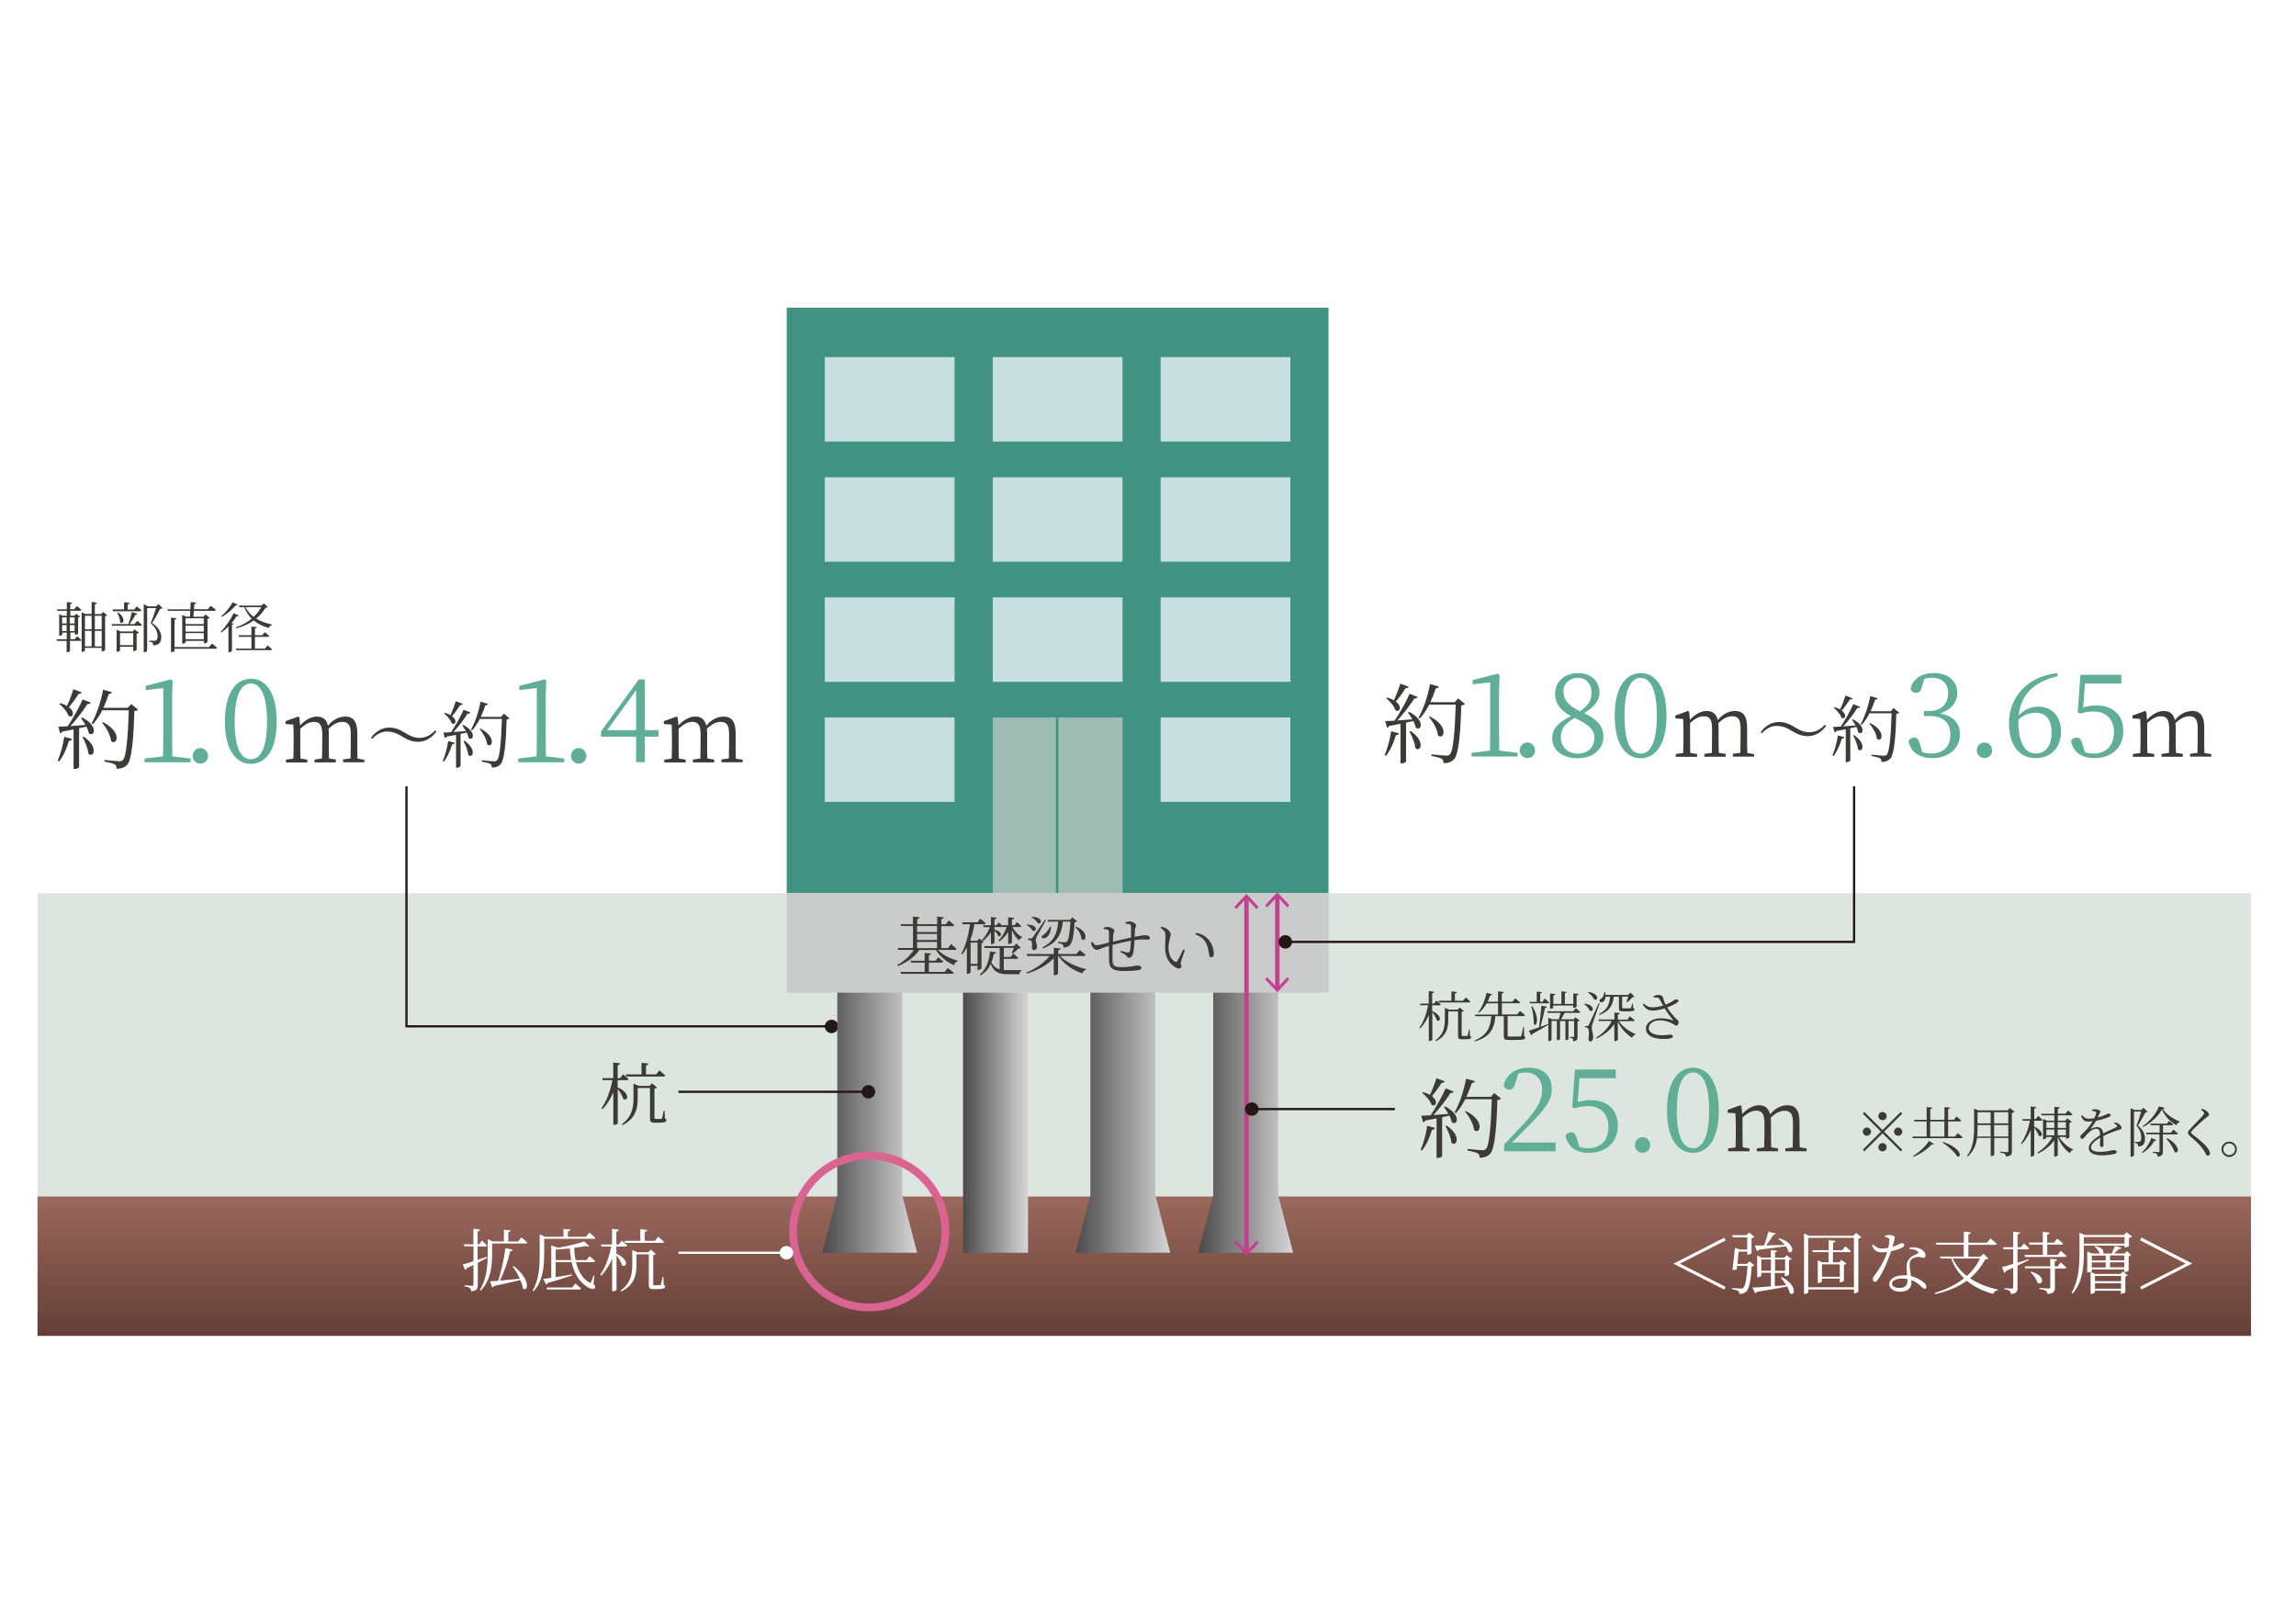 <svg width="306" height="215" viewBox="0 0 306 215" fill="none" xmlns="http://www.w3.org/2000/svg">
<rect width="306" height="215" fill="white"/>
<path d="M299.987 119.013H5V162.213H299.987V119.013Z" fill="#DDE5E1"/>
<path d="M300 159.43H5V178H300V159.43Z" fill="url(#paint0_linear_2002_47)"/>
<path d="M177.053 41H104.851V119.012H177.053V41Z" fill="#409380"/>
<path d="M127.222 47.582H109.927V58.834H127.222V47.582Z" fill="#C7DFDE"/>
<path d="M149.606 47.582H132.311V58.834H149.606V47.582Z" fill="#C7DFDE"/>
<path d="M171.977 47.582H154.682V58.834H171.977V47.582Z" fill="#C7DFDE"/>
<path d="M127.222 63.597H109.927V74.848H127.222V63.597Z" fill="#C7DFDE"/>
<path d="M149.606 63.597H132.311V74.848H149.606V63.597Z" fill="#C7DFDE"/>
<path d="M171.977 63.597H154.682V74.848H171.977V63.597Z" fill="#C7DFDE"/>
<path d="M127.222 79.598H109.927V90.849H127.222V79.598Z" fill="#C7DFDE"/>
<path d="M149.606 79.598H132.311V90.849H149.606V79.598Z" fill="#C7DFDE"/>
<path d="M171.977 79.598H154.682V90.849H171.977V79.598Z" fill="#C7DFDE"/>
<path d="M127.222 95.6H109.927V106.851H127.222V95.6Z" fill="#C7DFDE"/>
<path d="M149.606 95.6H132.311V119.013H149.606V95.6Z" fill="#9FBCB2"/>
<path d="M171.977 95.6H154.682V106.851H171.977V95.6Z" fill="#C7DFDE"/>
<path d="M140.891 94.596V119.012" stroke="#409380" stroke-width="0.31" stroke-miterlimit="10"/>
<path d="M137.011 129.073H128.35V166.922H137.011V129.073Z" fill="url(#paint1_linear_2002_47)"/>
<path d="M223.903 168.381L229.986 171.471L229.798 171.832L223.031 168.381L229.798 164.916L229.986 165.277L223.903 168.367V168.381Z" fill="white"/>
<path d="M233.813 168.621C233.76 168.688 233.639 168.729 233.451 168.755C233.357 170.628 233.102 171.766 232.726 172.1C232.484 172.314 232.162 172.408 231.799 172.408C231.799 172.247 231.772 172.087 231.638 172.006C231.517 171.913 231.168 171.832 230.859 171.779V171.618C231.222 171.645 231.813 171.699 232.001 171.699C232.189 171.699 232.256 171.685 232.336 171.605C232.591 171.378 232.806 170.321 232.9 168.675H231.517L231.463 169.13C231.329 169.21 231.181 169.224 230.886 169.197C231.02 168.274 231.155 166.963 231.222 166.253L231.839 166.494H232.86V164.862H230.926L230.846 164.581H232.779L233.102 164.233L233.827 164.795C233.76 164.862 233.612 164.942 233.437 164.982V167.003C233.437 167.003 233.142 167.19 232.954 167.19H232.873V166.775H231.719C231.678 167.217 231.625 167.846 231.557 168.407H232.833L233.155 168.06L233.827 168.621H233.813ZM237.506 170.173C239.668 171.378 239.184 172.809 238.54 172.314C238.486 172.046 238.352 171.725 238.191 171.418C237.197 171.618 235.881 171.859 234.149 172.127C234.109 172.234 234.015 172.301 233.921 172.314L233.558 171.565C234.068 171.551 234.955 171.485 236.015 171.404V169.598H234.74V170.013C234.74 170.013 234.512 170.187 234.27 170.187H234.189V167.297L234.78 167.565H236.015V166.561L236.835 166.655C236.821 166.762 236.754 166.829 236.566 166.869V167.578H237.801L238.11 167.257L238.782 167.765C238.782 167.765 238.594 167.899 238.433 167.926V169.852C238.433 169.852 238.151 170.04 237.963 170.04H237.869V169.612H236.539V171.364L238.043 171.244C237.828 170.883 237.573 170.521 237.345 170.254L237.466 170.187L237.506 170.173ZM237.117 164.996C239.386 165.678 239.023 167.23 238.352 166.789C238.312 166.548 238.177 166.294 238.016 166.066C237.143 166.187 235.962 166.334 234.404 166.521C234.35 166.641 234.27 166.695 234.162 166.708L233.867 165.959C234.162 165.959 234.579 165.959 235.089 165.959C235.331 165.384 235.559 164.661 235.693 164.113L236.673 164.354C236.633 164.461 236.526 164.541 236.324 164.541C236.096 164.956 235.747 165.491 235.371 165.946C236.096 165.932 236.955 165.906 237.869 165.879C237.613 165.571 237.305 165.29 237.023 165.103L237.117 165.009V164.996ZM236.015 169.317V167.819H234.74V169.317H236.015ZM236.579 167.819V169.317H237.909V167.819H236.579Z" fill="white"/>
<path d="M248.074 164.862C248.007 164.929 247.859 165.009 247.671 165.049V172.087C247.671 172.154 247.389 172.328 247.174 172.328H247.094V171.806H240.997V172.167C240.997 172.261 240.782 172.408 240.527 172.408H240.433V164.367L241.078 164.661H247.013L247.349 164.273L248.087 164.862H248.074ZM247.08 171.525V164.929H240.984V171.525H247.08ZM245.925 166.066C245.925 166.066 246.395 166.441 246.677 166.708C246.651 166.802 246.57 166.842 246.436 166.842H244.287V168.193H245.12L245.415 167.859L246.087 168.367C246.087 168.367 245.899 168.501 245.751 168.528V170.682C245.751 170.682 245.455 170.869 245.267 170.869H245.187V170.374H242.81V170.776C242.81 170.776 242.568 170.963 242.34 170.963H242.26V167.926L242.864 168.193H243.71V166.842H241.602L241.534 166.575H243.723V165.25L244.623 165.344C244.609 165.464 244.515 165.558 244.301 165.585V166.575H245.536L245.939 166.053L245.925 166.066ZM242.824 168.474V170.12H245.2V168.474H242.824Z" fill="white"/>
<path d="M251.23 164.662C251.377 164.608 251.592 164.555 251.767 164.555C252.008 164.555 252.277 164.608 252.438 164.715C252.599 164.809 252.559 164.969 252.223 166.133C253.096 165.866 253.284 165.638 253.459 165.638C253.647 165.638 253.794 165.759 253.794 165.906C253.794 166.067 253.579 166.2 253.485 166.254C253.203 166.401 252.653 166.588 252.035 166.722C251.713 167.712 251.055 169.384 250.303 170.468C250.182 170.655 250.061 170.803 249.887 170.803C249.699 170.803 249.618 170.615 249.618 170.441C249.618 170.294 249.658 170.16 249.779 170C250.343 169.264 251.109 168.14 251.512 166.816C251.27 166.856 251.015 166.869 250.786 166.869C250.102 166.869 249.793 166.615 249.497 165.973L249.658 165.839C250.048 166.174 250.249 166.361 250.88 166.361C251.149 166.361 251.431 166.321 251.659 166.267C251.74 165.906 251.807 165.518 251.82 165.277C251.82 165.09 251.78 165.01 251.632 164.943C251.498 164.876 251.337 164.836 251.203 164.796V164.648L251.23 164.662ZM254.506 166.227C254.949 166.16 255.419 166.2 255.768 166.334C256.332 166.548 256.614 166.896 256.614 167.257C256.614 167.471 256.52 167.592 256.346 167.592C256.131 167.592 255.983 167.445 255.58 167.471C255.258 167.511 254.936 167.618 254.734 167.819C254.533 168.02 254.493 168.314 254.506 168.635C254.506 168.903 254.613 169.478 254.681 170.027C255.271 170.16 255.755 170.428 256.104 170.669C256.547 170.95 256.735 171.204 256.735 171.431C256.735 171.619 256.654 171.726 256.507 171.726C256.332 171.726 256.225 171.565 256.023 171.391C255.674 171.057 255.258 170.749 254.734 170.562C254.734 170.696 254.748 170.816 254.748 170.923C254.748 171.672 254.184 172.114 253.257 172.114C252.331 172.114 251.793 171.646 251.793 171.124C251.793 170.428 252.532 169.92 253.754 169.92C253.902 169.92 254.036 169.92 254.17 169.933C254.143 169.532 254.103 169.117 254.103 168.769C254.103 168.261 254.251 167.926 254.546 167.632C254.828 167.338 255.244 167.19 255.553 167.043C255.741 166.936 255.714 166.829 255.553 166.709C255.298 166.521 254.922 166.441 254.506 166.441V166.214V166.227ZM254.211 170.428C253.969 170.388 253.714 170.361 253.432 170.361C252.599 170.361 252.156 170.709 252.156 171.03C252.156 171.351 252.465 171.605 253.136 171.605C254.009 171.605 254.211 171.164 254.211 170.629V170.428Z" fill="white"/>
<path d="M265.007 167.685C264.926 167.765 264.819 167.792 264.59 167.792C264.08 168.742 263.409 169.598 262.549 170.321C263.61 171.03 264.899 171.538 266.269 171.819V171.913C265.973 171.94 265.745 172.114 265.651 172.408C264.295 172.033 263.086 171.458 262.12 170.655C261.019 171.458 259.622 172.06 257.903 172.435L257.836 172.274C259.38 171.819 260.696 171.164 261.757 170.321C261.005 169.612 260.428 168.742 260.052 167.685H258.642L258.561 167.431H261.717V165.852H258.078L257.997 165.585H261.73V164.1L262.657 164.207C262.657 164.327 262.563 164.421 262.334 164.461V165.585H264.805L265.275 165.023C265.275 165.023 265.785 165.411 266.121 165.718C266.094 165.812 266.014 165.866 265.879 165.866H262.334V167.444H263.919L264.349 167.056L265.02 167.699L265.007 167.685ZM260.253 167.685C260.669 168.608 261.314 169.384 262.133 170.013C262.885 169.344 263.489 168.555 263.892 167.685H260.253Z" fill="white"/>
<path d="M270.418 167.886C270.002 168.1 269.492 168.354 268.887 168.648V171.565C268.887 172.06 268.793 172.341 268.014 172.434C267.988 172.247 267.947 172.087 267.826 172.006C267.706 171.899 267.504 171.832 267.155 171.792V171.632C267.155 171.632 267.947 171.699 268.108 171.699C268.27 171.699 268.31 171.659 268.31 171.511V168.916C268.001 169.063 267.665 169.21 267.316 169.371C267.289 169.491 267.209 169.571 267.115 169.612L266.819 168.836C267.115 168.769 267.665 168.608 268.31 168.407V166.454H267.021L266.954 166.187H268.31V164.113L269.223 164.22C269.196 164.34 269.102 164.434 268.887 164.461V166.187H269.344L269.733 165.678C269.733 165.678 270.163 166.053 270.431 166.32C270.405 166.414 270.324 166.467 270.19 166.467H268.887V168.247C269.357 168.1 269.867 167.939 270.364 167.779L270.405 167.899L270.418 167.886ZM270.405 165.558H272.258V164.14L273.171 164.247C273.157 164.367 273.063 164.461 272.835 164.501V165.571H273.748L274.178 165.036C274.178 165.036 274.648 165.411 274.957 165.692C274.93 165.785 274.836 165.839 274.715 165.839H272.849V167.217H274.218L274.634 166.668C274.634 166.668 275.131 167.056 275.427 167.337C275.4 167.444 275.306 167.484 275.185 167.484H269.894L269.827 167.217H272.258V165.839H270.485L270.418 165.571L270.405 165.558ZM274.661 168.233C274.661 168.233 275.118 168.608 275.386 168.876C275.36 168.969 275.279 169.023 275.158 169.023H273.869V171.551C273.869 172.046 273.762 172.341 272.875 172.421C272.849 172.234 272.808 172.087 272.661 171.993C272.499 171.886 272.271 171.819 271.815 171.766V171.618C271.815 171.618 272.849 171.685 273.037 171.685C273.211 171.685 273.251 171.645 273.251 171.498V168.996H269.921L269.854 168.729H273.251V167.725L274.164 167.819C274.138 167.953 274.044 168.019 273.842 168.06V168.729H274.245L274.634 168.207L274.661 168.233ZM270.7 169.451C272.741 169.959 272.244 171.378 271.546 170.923C271.439 170.454 270.982 169.852 270.606 169.518L270.7 169.451Z" fill="white"/>
<path d="M284.128 164.769C284.061 164.836 283.913 164.929 283.739 164.956V166.026C283.739 166.026 283.443 166.214 283.242 166.214H283.148V165.973H277.723V166.869C277.723 168.542 277.642 170.789 276.219 172.368L276.085 172.261C277.038 170.655 277.146 168.689 277.146 166.856V164.26L277.844 164.555H283.067L283.403 164.193L284.142 164.742L284.128 164.769ZM283.148 165.705V164.836H277.723V165.705H283.148ZM283.47 166.709L284.034 167.244C284.034 167.244 283.846 167.378 283.698 167.404V169.304C283.698 169.304 283.457 169.491 283.215 169.491H283.121V169.144H278.784V169.384C278.784 169.384 278.743 169.438 278.663 169.478L279.254 169.746H282.611L282.906 169.411L283.578 169.92C283.578 169.92 283.403 170.053 283.255 170.08V172.194C283.255 172.194 282.946 172.395 282.758 172.395H282.664V171.98H279.187V172.221C279.187 172.221 278.945 172.408 278.703 172.408H278.623V169.478C278.529 169.518 278.394 169.558 278.26 169.558H278.179V166.749L278.811 167.016H279.845C279.737 166.709 279.401 166.321 279.146 166.093L279.254 166.026C280.315 166.24 280.449 166.802 280.261 167.016H281.442C281.577 166.709 281.751 166.307 281.872 166.013L282.745 166.24C282.705 166.347 282.584 166.428 282.382 166.428C282.208 166.615 281.993 166.829 281.765 167.016H283.161L283.443 166.695L283.47 166.709ZM278.784 167.297V167.953H280.637V167.297H278.784ZM278.784 168.876H280.637V168.207H278.784V168.876ZM279.213 170.013V170.709H282.691V170.013H279.213ZM282.691 171.712V170.99H279.213V171.712H282.691ZM281.214 167.284V167.939H283.108V167.284H281.214ZM283.108 168.863V168.194H281.214V168.863H283.108Z" fill="white"/>
<path d="M291.299 168.381L285.216 165.264L285.404 164.902L292.172 168.354L285.404 171.819L285.216 171.458L291.299 168.367V168.381Z" fill="white"/>
<path d="M82.332 144.887C84.131 145.717 83.635 146.841 83.057 146.413C82.95 145.998 82.614 145.463 82.332 145.088V149.664C82.332 149.757 82.09 149.878 81.862 149.878H81.741V145.543C81.392 146.386 80.922 147.148 80.291 147.804L80.157 147.683C80.895 146.64 81.352 145.289 81.62 143.924H80.331L80.264 143.656H81.728V141.569L82.641 141.676C82.614 141.81 82.547 141.89 82.319 141.931V143.656H82.641L83.044 143.135C83.044 143.135 83.487 143.509 83.769 143.777C83.742 143.871 83.661 143.924 83.527 143.924H82.319V144.887H82.332ZM88.589 149.021C88.751 149.088 88.804 149.142 88.804 149.262C88.804 149.503 88.576 149.597 87.73 149.597H87.247C86.736 149.597 86.629 149.436 86.629 149.048V144.968H84.991V146.372C84.991 147.59 84.776 149.008 82.977 149.918L82.869 149.797C84.185 148.834 84.427 147.643 84.427 146.372V144.392L85.112 144.687H86.562L86.897 144.339L87.582 144.927C87.582 144.927 87.408 145.034 87.22 145.061V148.914C87.22 149.048 87.233 149.088 87.408 149.088H87.77C87.918 149.088 88.039 149.088 88.106 149.088C88.16 149.088 88.2 149.075 88.227 149.008C88.281 148.901 88.388 148.393 88.455 147.991H88.576L88.616 149.035L88.589 149.021ZM83.393 143.161H85.501V141.609L86.427 141.717C86.414 141.837 86.32 141.931 86.092 141.957V143.161H87.448L87.878 142.626C87.878 142.626 88.361 143.014 88.656 143.295C88.63 143.402 88.549 143.442 88.415 143.442H83.473L83.406 143.175L83.393 143.161Z" fill="#3D3939"/>
<path d="M110.866 136.753H54.173V104.777" stroke="#231815" stroke-width="0.3" stroke-miterlimit="10"/>
<path d="M110.826 135.87C111.323 135.87 111.726 136.271 111.726 136.767C111.726 137.262 111.323 137.663 110.826 137.663C110.329 137.663 109.926 137.262 109.926 136.767C109.926 136.271 110.329 135.87 110.826 135.87Z" fill="#231815"/>
<path d="M184.532 100.617C184.895 99.8 185.244 98.57 185.405 97.432L186.453 97.713C186.399 97.847 186.292 97.954 186.036 97.968C185.741 98.984 185.271 100.028 184.707 100.724L184.532 100.617ZM187.809 94.85C190.038 96.014 189.407 97.513 188.682 96.951C188.641 96.683 188.521 96.389 188.373 96.068C188.077 96.135 187.742 96.202 187.393 96.282V101.459C187.393 101.526 187.138 101.714 186.775 101.714H186.654V96.442C186.198 96.536 185.701 96.63 185.164 96.723C185.096 96.857 184.989 96.951 184.855 96.951L184.613 96.081C184.895 96.081 185.325 96.054 185.862 96.028C186.587 94.957 187.393 93.512 187.863 92.442L188.95 92.87C188.897 92.991 188.722 93.084 188.494 93.071C187.957 93.927 187.07 95.091 186.224 96.001C186.815 95.961 187.5 95.894 188.225 95.84C188.037 95.519 187.836 95.185 187.648 94.944L187.782 94.864L187.809 94.85ZM187.742 91.506C187.701 91.626 187.554 91.72 187.325 91.706C186.936 92.322 186.48 92.977 186.023 93.472C186.95 94.168 186.533 94.998 185.969 94.623C185.808 94.088 185.231 93.432 184.747 93.044L184.868 92.937C185.244 93.044 185.526 93.165 185.768 93.312C186.063 92.696 186.386 91.867 186.627 91.091L187.742 91.506ZM187.997 97.406C190.038 98.784 189.326 100.309 188.628 99.68C188.574 98.984 188.171 98.061 187.836 97.459L187.997 97.419V97.406ZM195.235 93.807C195.154 93.9 195.006 93.967 194.751 93.994C194.657 97.647 194.402 100.443 193.825 101.125C193.476 101.513 193.006 101.687 192.388 101.687C192.388 101.446 192.348 101.232 192.16 101.112C191.945 100.964 191.327 100.831 190.777 100.724V100.51C191.408 100.576 192.442 100.683 192.737 100.683C193.006 100.683 193.1 100.643 193.234 100.51C193.69 100.081 193.905 97.285 194.013 93.887H190.481C190.105 94.609 189.689 95.238 189.232 95.747L189.058 95.626C189.689 94.529 190.28 92.803 190.589 91.144L191.77 91.492C191.716 91.626 191.582 91.72 191.354 91.72C191.139 92.362 190.897 92.977 190.629 93.566H193.878L194.335 93.058L195.248 93.807H195.235ZM190.562 95.466C193.194 96.79 192.442 98.677 191.649 97.994C191.582 97.178 190.978 96.161 190.441 95.533L190.575 95.466H190.562Z" fill="#3D3939"/>
<path d="M202.257 100.309V100.804H196.121V100.309L198.578 100.015C198.592 99.091 198.605 98.168 198.605 97.258V90.917L196.269 91.184V90.623L199.626 89.753L199.854 89.94L199.787 92.335V97.258C199.787 98.168 199.8 99.078 199.814 100.015L202.231 100.309H202.257Z" fill="#60AE97"/>
<path d="M202.539 99.988C202.539 99.413 202.969 98.931 203.56 98.931C204.151 98.931 204.58 99.413 204.58 99.988C204.58 100.563 204.151 101.005 203.56 101.005C202.969 101.005 202.539 100.537 202.539 99.988Z" fill="#60AE97"/>
<path d="M213.685 98.208C213.685 99.881 212.234 101.031 210.287 101.031C208.34 101.031 206.877 100.068 206.877 98.342C206.877 97.058 207.736 96.228 209.361 95.412C207.87 94.623 207.253 93.619 207.253 92.456C207.253 90.743 208.622 89.686 210.328 89.686C212.033 89.686 213.174 90.756 213.174 92.281C213.174 93.138 212.678 94.128 211.107 95.011C212.906 95.867 213.698 96.763 213.698 98.208H213.685ZM212.503 98.315C212.503 97.299 211.872 96.59 209.858 95.653C208.636 96.376 208.018 97.044 208.018 98.208C208.018 99.519 208.918 100.416 210.301 100.416C211.684 100.416 212.49 99.519 212.49 98.315H212.503ZM210.583 94.77C211.684 94.007 212.114 93.312 212.114 92.308C212.114 91.211 211.456 90.315 210.287 90.315C209.267 90.315 208.367 91.01 208.367 92.134C208.367 93.084 208.837 93.941 210.583 94.77Z" fill="#60AE97"/>
<path d="M222.104 95.385C222.104 99.519 220.426 101.031 218.666 101.031C216.907 101.031 215.202 99.519 215.202 95.385C215.202 91.251 216.894 89.686 218.666 89.686C220.439 89.686 222.104 91.238 222.104 95.385ZM218.666 100.416C219.754 100.416 220.815 99.305 220.815 95.385C220.815 91.465 219.754 90.328 218.666 90.328C217.579 90.328 216.505 91.412 216.505 95.385C216.505 99.359 217.552 100.416 218.666 100.416Z" fill="#60AE97"/>
<path d="M233.786 100.443V100.817H230.953V100.443L231.947 100.309C231.947 99.667 231.974 98.784 231.974 98.182V97.004C231.974 95.8 231.584 95.439 230.859 95.439C230.309 95.439 229.731 95.666 229.006 96.362C229.033 96.549 229.046 96.75 229.046 96.978V98.182C229.046 98.784 229.046 99.667 229.073 100.309L229.986 100.456V100.831H227.153V100.456L228.147 100.322C228.147 99.68 228.174 98.797 228.174 98.195V97.031C228.174 95.854 227.811 95.439 227.086 95.439C226.522 95.439 225.971 95.68 225.246 96.349V98.195C225.246 98.784 225.246 99.68 225.273 100.322L226.186 100.47V100.844H223.339V100.47L224.32 100.336C224.347 99.694 224.36 98.797 224.36 98.209V97.566C224.36 96.831 224.333 96.335 224.32 95.8L223.286 95.72V95.345L224.964 94.73L225.125 94.85L225.219 95.921C225.877 95.185 226.696 94.73 227.462 94.73C228.227 94.73 228.738 95.091 228.939 95.948C229.61 95.118 230.443 94.73 231.249 94.73C232.256 94.73 232.847 95.345 232.847 96.911V98.209C232.847 98.811 232.847 99.694 232.873 100.336L233.786 100.483V100.443Z" fill="#3D3939"/>
<path d="M236.902 96.71C236.016 96.71 235.371 97.111 234.82 97.7L234.659 97.553C235.277 96.683 236.163 96.202 237.076 96.202C237.855 96.202 238.433 96.429 239.171 96.884C239.923 97.352 240.447 97.566 241.132 97.566C242.018 97.566 242.676 97.152 243.213 96.576L243.374 96.723C242.756 97.593 241.87 98.088 240.957 98.088C240.178 98.088 239.601 97.861 238.862 97.419C238.11 96.951 237.587 96.737 236.902 96.737V96.71Z" fill="#3D3939"/>
<path d="M244.22 100.644C244.515 99.975 244.811 98.944 244.945 97.995L245.818 98.222C245.778 98.342 245.684 98.423 245.469 98.436C245.214 99.279 244.824 100.149 244.368 100.737L244.22 100.644ZM246.946 95.841C248.812 96.804 248.275 98.061 247.671 97.593C247.631 97.366 247.537 97.125 247.416 96.857C247.161 96.911 246.892 96.978 246.597 97.031V101.339C246.597 101.339 246.382 101.553 246.086 101.553H245.992V97.165C245.616 97.245 245.2 97.326 244.757 97.392C244.703 97.513 244.609 97.58 244.502 97.58L244.301 96.857C244.529 96.857 244.891 96.844 245.334 96.804C245.939 95.921 246.61 94.703 247 93.82L247.913 94.181C247.859 94.289 247.725 94.369 247.537 94.342C247.094 95.051 246.355 96.028 245.643 96.79C246.14 96.75 246.704 96.71 247.308 96.657C247.147 96.389 246.973 96.121 246.825 95.907L246.946 95.841ZM246.892 93.044C246.852 93.138 246.731 93.218 246.543 93.205C246.207 93.713 245.831 94.262 245.455 94.677C246.234 95.252 245.885 95.948 245.415 95.626C245.281 95.185 244.797 94.636 244.395 94.315L244.489 94.222C244.797 94.315 245.039 94.409 245.241 94.529C245.496 94.021 245.751 93.325 245.952 92.683L246.879 93.031L246.892 93.044ZM247.107 97.954C248.799 99.105 248.208 100.376 247.631 99.854C247.577 99.279 247.255 98.503 246.973 97.995L247.107 97.954ZM253.136 94.957C253.069 95.038 252.948 95.091 252.733 95.118C252.653 98.155 252.438 100.483 251.955 101.058C251.659 101.379 251.283 101.527 250.759 101.527C250.759 101.326 250.719 101.152 250.571 101.045C250.397 100.925 249.873 100.817 249.417 100.724V100.55C249.94 100.603 250.8 100.697 251.041 100.697C251.27 100.697 251.337 100.657 251.458 100.55C251.834 100.189 252.022 97.861 252.102 95.038H249.161C248.853 95.64 248.504 96.162 248.128 96.576L247.98 96.483C248.504 95.56 249 94.141 249.255 92.75L250.249 93.044C250.195 93.165 250.088 93.232 249.9 93.232C249.725 93.767 249.524 94.289 249.296 94.77H251.995L252.371 94.342L253.123 94.971L253.136 94.957ZM249.242 96.335C251.431 97.433 250.813 99.011 250.142 98.436C250.088 97.767 249.578 96.911 249.135 96.389L249.242 96.335Z" fill="#3D3939"/>
<path d="M256.184 91.399C256.023 92.028 255.849 92.308 255.352 92.308C255.03 92.308 254.761 92.175 254.627 91.76C254.962 90.342 256.252 89.673 257.729 89.673C259.635 89.673 260.857 90.757 260.857 92.322C260.857 93.593 260.025 94.596 258.548 95.064C260.334 95.372 261.22 96.416 261.22 97.847C261.22 99.694 259.716 101.018 257.527 101.018C255.929 101.018 254.694 100.336 254.358 98.757C254.519 98.449 254.761 98.275 255.083 98.275C255.553 98.275 255.714 98.583 255.916 99.266L256.211 100.229C256.601 100.349 256.977 100.403 257.326 100.403C259.045 100.403 259.944 99.439 259.944 97.901C259.944 96.362 259.045 95.412 257.205 95.412H256.413V94.743H257.084C258.642 94.743 259.635 93.874 259.635 92.362C259.635 91.078 258.857 90.315 257.487 90.315C257.178 90.315 256.856 90.342 256.48 90.435L256.184 91.399Z" fill="#60AE97"/>
<path d="M263.462 99.988C263.462 99.413 263.892 98.931 264.483 98.931C265.074 98.931 265.503 99.413 265.503 99.988C265.503 100.563 265.074 101.005 264.483 101.005C263.892 101.005 263.462 100.537 263.462 99.988Z" fill="#60AE97"/>
<path d="M274.245 90.101C270.969 90.85 269.317 92.643 269.048 95.319C269.773 94.556 270.673 94.155 271.627 94.155C273.439 94.155 274.688 95.426 274.688 97.446C274.688 99.707 273.265 101.018 271.304 101.018C269.102 101.018 267.746 99.266 267.746 96.349C267.746 93.031 270.042 90.168 274.178 89.673L274.258 90.088L274.245 90.101ZM268.995 96.162C268.995 98.931 269.867 100.403 271.331 100.403C272.567 100.403 273.426 99.439 273.426 97.606C273.426 95.774 272.593 94.971 271.331 94.971C270.539 94.971 269.72 95.198 268.995 95.894V96.162Z" fill="#60AE97"/>
<path d="M277.629 94.262C278.206 94.088 278.743 93.994 279.388 93.994C281.536 93.994 282.987 95.212 282.987 97.392C282.987 99.573 281.469 101.018 279.119 101.018C277.468 101.018 276.367 100.269 276.018 98.784C276.138 98.449 276.407 98.275 276.743 98.275C277.172 98.275 277.36 98.49 277.562 99.225L277.871 100.229C278.26 100.336 278.609 100.403 279.025 100.403C280.785 100.403 281.738 99.292 281.738 97.553C281.738 95.814 280.664 94.797 279.025 94.797C278.448 94.797 277.871 94.877 277.334 95.064L276.904 94.971L277.266 89.914H282.718V91.078H277.871L277.642 94.262H277.629Z" fill="#60AE97"/>
<path d="M294.709 100.443V100.817H291.876V100.443L292.87 100.309C292.87 99.667 292.897 98.784 292.897 98.182V97.004C292.897 95.8 292.507 95.439 291.782 95.439C291.231 95.439 290.654 95.666 289.929 96.362C289.956 96.549 289.969 96.75 289.969 96.978V98.182C289.969 98.784 289.969 99.667 289.996 100.309L290.909 100.456V100.831H288.076V100.456L289.07 100.322C289.07 99.68 289.096 98.797 289.096 98.195V97.031C289.096 95.854 288.734 95.439 288.009 95.439C287.445 95.439 286.894 95.68 286.169 96.349V98.195C286.169 98.784 286.169 99.68 286.196 100.322L287.109 100.47V100.844H284.262V100.47L285.243 100.336C285.269 99.694 285.283 98.797 285.283 98.209V97.566C285.283 96.831 285.256 96.335 285.243 95.8L284.209 95.72V95.345L285.887 94.73L286.048 94.85L286.142 95.921C286.8 95.185 287.619 94.73 288.385 94.73C289.15 94.73 289.66 95.091 289.862 95.948C290.533 95.118 291.366 94.73 292.171 94.73C293.179 94.73 293.769 95.345 293.769 96.911V98.209C293.769 98.811 293.769 99.694 293.796 100.336L294.709 100.483V100.443Z" fill="#3D3939"/>
<path d="M10.237 84.763C10.237 84.763 10.626 85.044 10.855 85.271C10.828 85.351 10.761 85.391 10.667 85.391H9.324V86.743C9.324 86.743 9.176 86.903 8.948 86.903H8.881V85.391H7.578L7.524 85.177H8.894V84.294H8.303V84.562C8.303 84.562 8.142 84.709 7.954 84.709H7.887V81.833L8.357 82.047H8.908V81.391H7.645L7.592 81.191H8.908V80.227L9.606 80.294C9.592 80.401 9.525 80.468 9.364 80.481V81.177H9.901L10.237 80.749C10.237 80.749 10.613 81.043 10.855 81.257C10.828 81.338 10.761 81.378 10.667 81.378H9.378V82.033H9.928L10.156 81.779L10.667 82.167C10.667 82.167 10.532 82.274 10.412 82.288V84.428C10.412 84.428 10.197 84.589 10.049 84.589H9.995V84.281H9.378V85.164H9.968L10.291 84.749L10.237 84.763ZM8.276 82.261V83.077H8.881V82.261H8.276ZM8.276 84.08H8.881V83.291H8.276V84.08ZM9.31 82.261V83.077H9.942V82.261H9.31ZM9.942 84.08V83.291H9.31V84.08H9.942ZM14.279 81.98C14.279 81.98 14.145 82.087 14.01 82.1V86.609C14.01 86.609 13.782 86.81 13.621 86.81H13.554V86.328H11.325V86.689C11.325 86.689 11.164 86.863 10.962 86.863H10.882V81.579L11.365 81.806H12.211V80.214L12.909 80.294C12.896 80.401 12.829 80.481 12.64 80.508V81.819H13.486L13.742 81.538L14.279 81.966V81.98ZM11.325 82.047V83.853H12.211V82.047H11.325ZM11.325 86.127H12.211V84.054H11.325V86.127ZM12.64 82.047V83.853H13.554V82.047H12.64ZM13.554 86.127V84.054H12.64V86.127H13.554Z" fill="#3D3939"/>
<path d="M18.294 82.729C18.294 82.729 18.683 83.023 18.925 83.251C18.898 83.331 18.831 83.371 18.723 83.371H14.937L14.883 83.157H17.099C17.287 82.689 17.475 82.034 17.582 81.552L18.334 81.779C18.307 81.846 18.213 81.913 18.052 81.913C17.864 82.274 17.569 82.756 17.273 83.157H17.931L18.28 82.729H18.294ZM14.99 81.204H16.535V80.241L17.287 80.321C17.273 80.428 17.193 80.495 17.018 80.522V81.217H17.891L18.227 80.803C18.227 80.803 18.603 81.097 18.844 81.324C18.817 81.405 18.75 81.445 18.643 81.445H15.058L15.004 81.231L14.99 81.204ZM17.931 83.866L18.522 84.308C18.522 84.308 18.361 84.428 18.213 84.455V86.609C18.213 86.609 17.971 86.756 17.824 86.756H17.757V86.168H15.998V86.703C15.998 86.703 15.796 86.85 15.608 86.85H15.541V83.906L16.051 84.134H17.703L17.945 83.84L17.931 83.866ZM15.716 81.592C16.897 82.395 16.414 83.305 16.011 82.916C16.011 82.502 15.809 81.98 15.621 81.645L15.716 81.605V81.592ZM17.757 85.967V84.361H15.998V85.967H17.757ZM21.678 81.043C21.678 81.043 21.53 81.124 21.342 81.137C21.087 81.632 20.59 82.542 20.281 83.01C21.167 83.626 21.49 84.281 21.49 84.883C21.49 85.606 21.208 85.954 20.415 85.994C20.415 85.833 20.389 85.686 20.321 85.619C20.254 85.566 20.066 85.525 19.865 85.499V85.378H20.576C20.657 85.378 20.711 85.378 20.778 85.338C20.926 85.244 21.006 85.097 21.006 84.79C21.006 84.214 20.765 83.626 20.093 83.037C20.294 82.555 20.617 81.632 20.805 81.017H19.61V86.743C19.61 86.743 19.462 86.903 19.22 86.903H19.153V80.508L19.717 80.789H20.805L21.114 80.481L21.678 81.043Z" fill="#3D3939"/>
<path d="M25.317 82.18C25.33 81.953 25.343 81.685 25.357 81.391H22.376L22.309 81.19H25.37C25.384 80.856 25.397 80.521 25.411 80.227L26.149 80.281C26.136 80.388 26.055 80.468 25.907 80.481C25.881 80.695 25.867 80.936 25.854 81.177H27.693L28.083 80.709C28.083 80.709 28.512 81.043 28.781 81.271C28.754 81.351 28.687 81.391 28.58 81.391H25.84C25.813 81.672 25.8 81.953 25.773 82.18H27.102L27.371 81.873L27.962 82.328C27.962 82.328 27.801 82.435 27.653 82.461V85.552C27.653 85.552 27.411 85.726 27.25 85.726H27.183V85.391H24.753V85.592C24.753 85.592 24.565 85.766 24.363 85.766H24.283V81.926L24.793 82.167H25.343L25.317 82.18ZM28.244 85.752C28.244 85.752 28.674 86.06 28.929 86.314C28.902 86.395 28.835 86.435 28.741 86.435H23.262V86.716C23.262 86.783 23.061 86.89 22.873 86.89H22.792V82.301L23.531 82.381C23.504 82.475 23.45 82.542 23.262 82.568V86.221H27.868L28.244 85.766V85.752ZM24.726 82.381V83.157H27.156V82.381H24.726ZM24.726 84.16H27.156V83.371H24.726V84.16ZM27.156 85.177V84.361H24.726V85.177H27.156Z" fill="#3D3939"/>
<path d="M31.829 82.02C31.789 82.1 31.722 82.127 31.547 82.1C31.373 82.368 31.144 82.689 30.862 83.01L31.131 83.117C31.131 83.117 31.023 83.238 30.916 83.251V86.73C30.916 86.73 30.715 86.903 30.54 86.903H30.446V83.465C30.151 83.773 29.828 84.054 29.493 84.294L29.399 84.201C30.097 83.505 30.795 82.435 31.131 81.699L31.829 82.02ZM31.681 80.589C31.681 80.589 31.574 80.696 31.413 80.656C31.023 81.15 30.298 81.793 29.56 82.194L29.493 82.1C30.097 81.592 30.728 80.789 31.01 80.241L31.695 80.589H31.681ZM36.247 83.291C36.045 83.331 35.884 83.452 35.831 83.679C35.038 83.452 34.367 83.131 33.816 82.676C33.185 83.117 32.407 83.478 31.494 83.719L31.426 83.599C32.232 83.318 32.957 82.916 33.548 82.435C33.118 82.02 32.796 81.525 32.568 80.91H31.91L31.843 80.696H34.837L35.173 80.401L35.696 80.883C35.696 80.883 35.562 80.977 35.388 80.977C35.079 81.512 34.663 82.007 34.139 82.421C34.743 82.796 35.468 83.05 36.247 83.211V83.291ZM35.643 85.994C35.643 85.994 36.032 86.301 36.274 86.515C36.247 86.582 36.18 86.623 36.086 86.623H31.494L31.44 86.422H33.508V84.856H31.843L31.789 84.642H33.508V83.492L34.219 83.559C34.206 83.652 34.152 83.719 33.978 83.746V84.642H34.958L35.28 84.228C35.28 84.228 35.656 84.522 35.898 84.749C35.871 84.816 35.804 84.856 35.71 84.856H33.978V86.422H35.32L35.656 85.994H35.643ZM32.715 80.91C32.971 81.431 33.346 81.846 33.803 82.194C34.219 81.806 34.569 81.365 34.81 80.91H32.715Z" fill="#3D3939"/>
<path d="M7.686 101.366C8.048 100.55 8.397 99.319 8.558 98.182L9.606 98.463C9.552 98.597 9.445 98.704 9.19 98.717C8.894 99.734 8.424 100.777 7.86 101.473L7.686 101.366ZM10.962 95.6C13.191 96.764 12.56 98.262 11.835 97.7C11.795 97.433 11.674 97.138 11.526 96.817C11.231 96.884 10.895 96.951 10.546 97.031V102.209C10.546 102.276 10.291 102.463 9.928 102.463H9.807V97.192C9.351 97.285 8.854 97.379 8.317 97.473C8.25 97.607 8.142 97.7 8.008 97.7L7.766 96.831C8.048 96.831 8.478 96.804 9.015 96.777C9.74 95.707 10.546 94.262 11.016 93.192L12.103 93.62C12.05 93.74 11.875 93.834 11.647 93.82C11.11 94.677 10.223 95.841 9.378 96.75C9.968 96.71 10.653 96.643 11.378 96.59C11.19 96.269 10.989 95.934 10.801 95.694L10.935 95.613L10.962 95.6ZM10.895 92.255C10.855 92.376 10.707 92.469 10.479 92.456C10.089 93.071 9.633 93.727 9.176 94.222C10.103 94.918 9.686 95.747 9.122 95.372C8.961 94.837 8.384 94.182 7.9 93.794L8.021 93.687C8.397 93.794 8.679 93.914 8.921 94.061C9.216 93.446 9.539 92.616 9.78 91.84L10.895 92.255ZM11.15 98.155C13.191 99.533 12.479 101.058 11.781 100.43C11.727 99.734 11.325 98.811 10.989 98.209L11.15 98.169V98.155ZM18.388 94.556C18.307 94.65 18.16 94.717 17.904 94.744C17.81 98.396 17.555 101.192 16.978 101.875C16.629 102.262 16.159 102.436 15.541 102.436C15.541 102.196 15.501 101.982 15.313 101.861C15.098 101.714 14.48 101.58 13.93 101.473V101.259C14.561 101.326 15.595 101.433 15.89 101.433C16.159 101.433 16.253 101.393 16.387 101.259C16.843 100.831 17.058 98.035 17.166 94.636H13.634C13.258 95.359 12.842 95.988 12.385 96.496L12.211 96.376C12.842 95.279 13.433 93.553 13.742 91.894L14.923 92.242C14.87 92.376 14.735 92.469 14.507 92.469C14.292 93.111 14.05 93.727 13.782 94.315H17.032L17.488 93.807L18.401 94.556H18.388ZM13.715 96.215C16.347 97.54 15.595 99.426 14.803 98.744C14.735 97.928 14.131 96.911 13.594 96.282L13.728 96.215H13.715Z" fill="#3D3939"/>
<path d="M25.411 101.072V101.567H19.274V101.072L21.731 100.777C21.745 99.854 21.758 98.931 21.758 98.021V91.68L19.422 91.947V91.385L22.779 90.516L23.007 90.703L22.94 93.098V98.021C22.94 98.931 22.953 99.841 22.967 100.777L25.384 101.072H25.411Z" fill="#60AE97"/>
<path d="M25.679 100.737C25.679 100.162 26.109 99.68 26.7 99.68C27.291 99.68 27.72 100.162 27.72 100.737C27.72 101.312 27.291 101.754 26.7 101.754C26.109 101.754 25.679 101.286 25.679 100.737Z" fill="#60AE97"/>
<path d="M36.878 96.135C36.878 100.269 35.2 101.781 33.441 101.781C31.681 101.781 29.976 100.269 29.976 96.135C29.976 92.001 31.668 90.436 33.441 90.436C35.213 90.436 36.878 91.987 36.878 96.135ZM33.441 101.165C34.528 101.165 35.589 100.055 35.589 96.135C35.589 92.215 34.528 91.078 33.441 91.078C32.353 91.078 31.279 92.161 31.279 96.135C31.279 100.108 32.326 101.165 33.441 101.165Z" fill="#60AE97"/>
<path d="M48.56 101.192V101.566H45.727V101.192L46.721 101.058C46.721 100.416 46.748 99.533 46.748 98.931V97.753C46.748 96.549 46.358 96.188 45.633 96.188C45.083 96.188 44.505 96.415 43.78 97.111C43.807 97.299 43.82 97.499 43.82 97.727V98.931C43.82 99.533 43.82 100.416 43.847 101.058L44.76 101.205V101.58H41.927V101.205L42.921 101.071C42.921 100.429 42.947 99.546 42.947 98.944V97.78C42.947 96.603 42.585 96.188 41.86 96.188C41.296 96.188 40.745 96.429 40.02 97.098V98.944C40.02 99.533 40.02 100.429 40.047 101.071L40.96 101.219V101.593H38.114V101.219L39.094 101.085C39.121 100.443 39.134 99.546 39.134 98.957V98.315C39.134 97.579 39.107 97.085 39.094 96.549L38.06 96.469V96.094L39.738 95.479L39.899 95.599L39.993 96.67C40.651 95.934 41.471 95.479 42.236 95.479C43.001 95.479 43.511 95.84 43.713 96.697C44.384 95.867 45.217 95.479 46.023 95.479C47.03 95.479 47.62 96.094 47.62 97.66V98.957C47.62 99.56 47.62 100.443 47.647 101.085L48.56 101.232V101.192Z" fill="#3D3939"/>
<path d="M51.689 97.459C50.803 97.459 50.158 97.86 49.608 98.449L49.447 98.302C50.064 97.432 50.951 96.951 51.864 96.951C52.643 96.951 53.22 97.178 53.959 97.633C54.711 98.101 55.234 98.315 55.919 98.315C56.805 98.315 57.463 97.901 58 97.325L58.161 97.472C57.544 98.342 56.658 98.837 55.745 98.837C54.966 98.837 54.388 98.61 53.65 98.168C52.898 97.7 52.374 97.486 51.689 97.486V97.459Z" fill="#3D3939"/>
<path d="M59.007 101.393C59.303 100.724 59.598 99.694 59.733 98.744L60.605 98.971C60.565 99.091 60.471 99.172 60.256 99.185C60.001 100.028 59.612 100.898 59.155 101.486L59.007 101.393ZM61.733 96.59C63.6 97.553 63.063 98.811 62.458 98.342C62.418 98.115 62.324 97.874 62.203 97.606C61.948 97.66 61.68 97.727 61.384 97.78V102.088C61.384 102.088 61.169 102.302 60.874 102.302H60.78V97.914C60.404 97.994 59.988 98.075 59.545 98.141C59.491 98.262 59.397 98.329 59.289 98.329L59.088 97.606C59.316 97.606 59.679 97.593 60.122 97.553C60.726 96.67 61.398 95.452 61.787 94.569L62.7 94.931C62.646 95.038 62.512 95.118 62.324 95.091C61.881 95.8 61.142 96.777 60.431 97.54C60.928 97.499 61.492 97.459 62.096 97.406C61.935 97.138 61.76 96.871 61.612 96.656L61.733 96.59ZM61.68 93.793C61.639 93.887 61.519 93.967 61.331 93.954C60.995 94.462 60.619 95.011 60.243 95.426C61.022 96.001 60.672 96.697 60.203 96.376C60.068 95.934 59.585 95.385 59.182 95.064L59.276 94.971C59.585 95.064 59.827 95.158 60.028 95.278C60.283 94.77 60.538 94.074 60.74 93.432L61.666 93.78L61.68 93.793ZM61.895 98.703C63.586 99.854 62.996 101.125 62.418 100.603C62.364 100.028 62.042 99.252 61.76 98.744L61.895 98.703ZM67.924 95.707C67.856 95.787 67.736 95.84 67.521 95.867C67.44 98.904 67.225 101.232 66.742 101.807C66.447 102.128 66.071 102.276 65.547 102.276C65.547 102.075 65.507 101.901 65.359 101.794C65.184 101.674 64.661 101.567 64.204 101.473V101.299C64.728 101.352 65.587 101.446 65.829 101.446C66.057 101.446 66.124 101.406 66.245 101.299C66.621 100.938 66.809 98.61 66.89 95.787H63.949C63.64 96.389 63.291 96.911 62.915 97.325L62.767 97.232C63.291 96.309 63.788 94.89 64.043 93.499L65.037 93.793C64.983 93.914 64.876 93.981 64.688 93.981C64.513 94.516 64.311 95.038 64.083 95.519H66.782L67.158 95.091L67.91 95.72L67.924 95.707ZM64.029 97.085C66.218 98.182 65.601 99.76 64.929 99.185C64.876 98.516 64.365 97.66 63.922 97.138L64.029 97.085Z" fill="#3D3939"/>
<path d="M75.202 101.072V101.567H69.065V101.072L71.522 100.777C71.536 99.854 71.549 98.931 71.549 98.021V91.68L69.213 91.947V91.385L72.57 90.516L72.798 90.703L72.731 93.098V98.021C72.731 98.931 72.744 99.841 72.758 100.777L75.175 101.072H75.202Z" fill="#60AE97"/>
<path d="M76.101 100.737C76.101 100.162 76.531 99.68 77.122 99.68C77.713 99.68 78.142 100.162 78.142 100.737C78.142 101.312 77.713 101.754 77.122 101.754C76.531 101.754 76.101 101.286 76.101 100.737Z" fill="#60AE97"/>
<path d="M87.77 98.155H85.944V101.553H84.776V98.155H80.103V97.446L85.138 90.529H85.944V97.285H87.77V98.155ZM84.776 97.285V91.974L80.935 97.285H84.776Z" fill="#60AE97"/>
<path d="M98.983 101.192V101.566H96.149V101.192L97.143 101.058C97.143 100.416 97.17 99.533 97.17 98.931V97.753C97.17 96.549 96.78 96.188 96.055 96.188C95.505 96.188 94.927 96.415 94.202 97.111C94.229 97.299 94.243 97.499 94.243 97.727V98.931C94.243 99.533 94.243 100.416 94.269 101.058L95.183 101.205V101.58H92.349V101.205L93.343 101.071C93.343 100.429 93.37 99.546 93.37 98.944V97.78C93.37 96.603 93.007 96.188 92.282 96.188C91.718 96.188 91.168 96.429 90.442 97.098V98.944C90.442 99.533 90.442 100.429 90.469 101.071L91.382 101.219V101.593H88.536V101.219L89.516 101.085C89.543 100.443 89.556 99.546 89.556 98.957V98.315C89.556 97.579 89.529 97.085 89.516 96.549L88.482 96.469V96.094L90.16 95.479L90.322 95.599L90.416 96.67C91.073 95.934 91.893 95.479 92.658 95.479C93.423 95.479 93.934 95.84 94.135 96.697C94.806 95.867 95.639 95.479 96.445 95.479C97.452 95.479 98.043 96.094 98.043 97.66V98.957C98.043 99.56 98.043 100.443 98.07 101.085L98.983 101.232V101.192Z" fill="#3D3939"/>
<path d="M119.783 136.752H112.156" stroke="#C33F90" stroke-width="0.59" stroke-miterlimit="10"/>
<path d="M118.467 135.134L118.198 135.428L119.621 136.753L118.198 138.077L118.467 138.358L120.212 136.753L118.467 135.134Z" fill="#C33F90"/>
<path d="M113.458 135.134L113.74 135.428L112.303 136.753L113.74 138.077L113.458 138.358L111.726 136.753L113.458 135.134Z" fill="#C33F90"/>
<path d="M190.897 134.719C192.334 135.388 191.931 136.284 191.488 135.937C191.394 135.602 191.139 135.174 190.897 134.866V138.532C190.897 138.599 190.696 138.706 190.521 138.706H190.427V135.241C190.145 135.91 189.769 136.525 189.273 137.047L189.165 136.953C189.756 136.11 190.119 135.04 190.333 133.943H189.299L189.246 133.729H190.414V132.057L191.139 132.15C191.112 132.257 191.072 132.324 190.871 132.351V133.729H191.126L191.448 133.314C191.448 133.314 191.81 133.609 192.025 133.836C191.998 133.916 191.931 133.956 191.837 133.956H190.871V134.732L190.897 134.719ZM195.906 138.024C196.04 138.077 196.067 138.131 196.067 138.211C196.067 138.412 195.879 138.479 195.208 138.479H194.818C194.416 138.479 194.322 138.358 194.322 138.037V134.759H193.019V135.883C193.019 136.846 192.844 137.984 191.408 138.719L191.314 138.626C192.361 137.85 192.562 136.9 192.562 135.883V134.291L193.113 134.532H194.268L194.536 134.251L195.087 134.719C195.087 134.719 194.953 134.813 194.805 134.826V137.903C194.805 138.01 194.818 138.037 194.953 138.037H195.235C195.355 138.037 195.449 138.037 195.503 138.037C195.543 138.037 195.57 138.024 195.597 137.97C195.637 137.876 195.718 137.475 195.785 137.154H195.879L195.906 137.997V138.024ZM191.757 133.341H193.435V132.097L194.174 132.177C194.16 132.284 194.093 132.351 193.905 132.378V133.341H194.993L195.342 132.913C195.342 132.913 195.731 133.221 195.96 133.448C195.933 133.528 195.866 133.568 195.772 133.568H191.81L191.757 133.354V133.341Z" fill="#3D3939"/>
<path d="M203.09 138.05C203.238 138.104 203.278 138.171 203.278 138.264C203.278 138.478 203.063 138.572 201.908 138.572H201.129C200.539 138.572 200.418 138.452 200.418 138.077V135.401H199.303C199.142 137.181 198.511 138.184 196.564 138.773L196.524 138.652C198.175 137.93 198.632 136.98 198.753 135.401H196.631L196.577 135.187H199.652V133.689H198.135C197.853 134.197 197.517 134.612 197.128 134.933L197.021 134.866C197.49 134.251 197.92 133.301 198.122 132.284L198.874 132.485C198.847 132.578 198.753 132.645 198.605 132.632C198.498 132.926 198.39 133.221 198.256 133.475H199.652V132.097L200.418 132.177C200.391 132.284 200.324 132.351 200.149 132.378V133.475H201.573L201.935 133.02C201.935 133.02 202.338 133.328 202.607 133.568C202.593 133.635 202.513 133.675 202.419 133.675H200.163V135.174H202.19L202.566 134.706C202.566 134.706 202.996 135.027 203.251 135.267C203.238 135.348 203.157 135.388 203.063 135.388H200.928V137.957C200.928 138.077 200.955 138.117 201.237 138.117H201.949C202.271 138.117 202.513 138.117 202.62 138.104C202.714 138.104 202.727 138.064 202.768 137.983C202.821 137.85 202.915 137.355 202.996 136.833H203.103L203.13 138.037L203.09 138.05Z" fill="#3D3939"/>
<path d="M208.528 134.96C208.394 135.227 208.206 135.562 208.045 135.816H209.75L209.965 135.548L210.529 135.977C210.529 135.977 210.381 136.084 210.247 136.11V138.117C210.247 138.478 210.18 138.706 209.683 138.746C209.683 138.612 209.656 138.478 209.589 138.412C209.522 138.345 209.428 138.291 209.24 138.264V138.144C209.24 138.144 209.589 138.171 209.683 138.171C209.777 138.171 209.791 138.144 209.791 138.05V136.043H209.039V138.465C209.039 138.465 208.904 138.599 208.689 138.599H208.636V136.043H207.911V138.478C207.911 138.478 207.776 138.599 207.561 138.599H207.494V136.03H206.783V138.572C206.783 138.572 206.608 138.719 206.42 138.719H206.353V136.552C205.856 136.846 205.158 137.261 204.218 137.769C204.204 137.85 204.151 137.917 204.084 137.957L203.748 137.341C204.016 137.274 204.513 137.087 205.118 136.886C205.238 136.003 205.373 134.826 205.44 133.996L206.178 134.144C206.152 134.237 206.071 134.304 205.91 134.318C205.776 135 205.534 135.99 205.306 136.819C205.641 136.699 205.99 136.579 206.34 136.445V136.485L206.353 135.589L206.823 135.816H207.763C207.83 135.548 207.911 135.227 207.978 134.96H206.272L206.219 134.746H209.67L210.005 134.331C210.005 134.331 210.381 134.625 210.61 134.839C210.596 134.92 210.516 134.96 210.422 134.96H208.488H208.528ZM203.855 133.488H204.809V132.123L205.507 132.19C205.494 132.284 205.426 132.351 205.265 132.378V133.475H205.574L205.883 133.047C205.883 133.047 206.246 133.354 206.46 133.582C206.447 133.649 206.366 133.689 206.286 133.689H203.909L203.855 133.475V133.488ZM204.191 134.063C205.306 135.736 204.728 136.94 204.419 136.458C204.419 135.923 204.366 134.839 204.07 134.117L204.191 134.077V134.063ZM207.038 134.264C207.038 134.264 206.85 134.411 206.675 134.411H206.581V132.378L207.293 132.445C207.266 132.552 207.199 132.618 207.024 132.645V133.769H208.099V132.097L208.783 132.164C208.77 132.257 208.716 132.311 208.555 132.351V133.769H209.683V132.364L210.395 132.431C210.368 132.538 210.301 132.592 210.126 132.632V134.144C210.126 134.144 209.925 134.291 209.764 134.291H209.67V133.983H206.998V134.264H207.038Z" fill="#3D3939"/>
<path d="M211.187 133.729C212.678 133.93 212.369 134.96 211.859 134.652C211.765 134.344 211.415 133.983 211.133 133.796L211.201 133.729H211.187ZM213.201 133.662C212.919 134.505 212.355 136.057 212.248 136.391C212.181 136.605 212.141 136.819 212.141 137.007C212.141 137.314 212.342 137.676 212.329 138.264C212.315 138.572 212.167 138.773 211.926 138.773C211.805 138.773 211.724 138.639 211.711 138.412C211.818 137.662 211.765 137.087 211.603 136.98C211.496 136.913 211.402 136.886 211.241 136.873V136.712H211.563C211.644 136.712 211.671 136.712 211.751 136.565C211.832 136.396 212.275 135.424 213.081 133.649L213.215 133.675L213.201 133.662ZM211.697 132.164C213.268 132.418 212.973 133.448 212.449 133.167C212.329 132.846 211.939 132.445 211.63 132.23L211.697 132.164ZM215.753 136.057C216.263 136.833 217.176 137.475 217.982 137.783V137.85C217.78 137.876 217.606 138.037 217.539 138.278C216.773 137.823 216.062 137.074 215.618 136.137V138.572C215.618 138.572 215.417 138.733 215.242 138.733H215.148V136.445C214.611 137.248 213.792 137.903 212.785 138.385L212.718 138.264C213.631 137.716 214.37 136.913 214.813 136.043H213.081L213.027 135.843H215.162V134.906L215.887 134.987C215.874 135.094 215.806 135.16 215.618 135.187V135.856H216.894L217.23 135.415C217.23 135.415 217.619 135.722 217.861 135.95C217.834 136.03 217.767 136.057 217.673 136.057H215.753ZM213.98 132.779C213.913 133.876 212.879 133.609 213.255 133.14C213.537 133.02 213.765 132.712 213.819 132.19H213.94C213.967 132.338 213.98 132.458 213.98 132.565H217.001L217.297 132.257L217.847 132.792C217.847 132.792 217.727 132.859 217.579 132.873C217.404 133.06 217.082 133.381 216.881 133.555L216.773 133.515C216.827 133.341 216.921 133.033 217.001 132.792H216.196V134.251C216.196 134.318 216.223 134.358 216.397 134.358H216.84C217.028 134.358 217.203 134.358 217.257 134.358C217.31 134.358 217.351 134.344 217.364 134.304C217.404 134.251 217.471 133.996 217.539 133.742H217.633L217.659 134.304C217.807 134.358 217.834 134.411 217.834 134.492C217.834 134.679 217.659 134.759 216.827 134.759H216.303C215.847 134.759 215.766 134.652 215.766 134.344V132.806H215.081C214.92 134.063 214.41 134.786 213.148 135.241L213.107 135.12C214.155 134.572 214.504 133.876 214.584 132.806H213.98V132.779Z" fill="#3D3939"/>
<path d="M220.358 132.752C220.6 132.632 220.815 132.565 220.976 132.565C221.245 132.565 221.54 132.659 221.58 132.779C221.688 133.087 221.782 133.448 221.983 133.863C222.789 133.555 223.017 133.301 223.232 133.194C223.366 133.14 223.581 133.154 223.662 133.247C223.729 133.328 223.689 133.448 223.581 133.542C223.353 133.729 222.802 134.023 222.185 134.237C222.534 134.826 223.004 135.361 223.474 135.816C223.648 135.977 223.702 136.043 223.715 136.177C223.715 136.378 223.608 136.659 223.447 136.659C223.286 136.659 223.178 136.552 222.977 136.431C222.547 136.191 221.93 135.95 221.191 135.95C220.372 135.95 219.741 136.405 219.741 136.993C219.741 137.555 220.385 137.943 221.527 137.943C222.077 137.943 222.319 137.863 222.587 137.863C222.802 137.863 222.963 137.957 222.963 138.104C222.963 138.291 222.614 138.438 221.701 138.438C220.479 138.438 219.365 138.05 219.365 137.06C219.365 136.271 220.211 135.682 221.339 135.682C222.037 135.682 222.601 135.843 222.937 135.95C223.004 135.963 223.031 135.95 222.977 135.896C222.601 135.468 222.211 134.933 221.862 134.371C221.406 134.505 220.761 134.652 220.291 134.652C219.593 134.652 219.324 134.398 218.922 133.836L219.056 133.716C219.499 134.077 219.714 134.224 220.291 134.224C220.667 134.224 221.218 134.117 221.648 133.996C221.46 133.649 221.312 133.314 221.137 133.073C221.016 132.886 220.828 132.899 220.412 132.913L220.385 132.779L220.358 132.752Z" fill="#3D3939"/>
<path d="M189.34 153.195C189.702 152.379 190.051 151.148 190.213 150.011L191.26 150.292C191.206 150.426 191.099 150.533 190.844 150.546C190.548 151.563 190.078 152.607 189.514 153.302L189.34 153.195ZM192.616 147.429C194.845 148.593 194.214 150.091 193.489 149.529C193.449 149.262 193.328 148.967 193.18 148.646C192.885 148.713 192.549 148.78 192.2 148.86V154.038C192.2 154.105 191.945 154.292 191.582 154.292H191.461V149.021C191.005 149.115 190.508 149.208 189.971 149.302C189.904 149.436 189.796 149.529 189.662 149.529L189.42 148.66C189.702 148.66 190.132 148.633 190.669 148.606C191.394 147.536 192.2 146.091 192.67 145.021L193.758 145.449C193.704 145.569 193.529 145.663 193.301 145.65C192.764 146.506 191.878 147.67 191.032 148.579C191.622 148.526 192.307 148.472 193.032 148.419C192.844 148.098 192.643 147.763 192.455 147.523L192.589 147.442L192.616 147.429ZM192.549 144.084C192.509 144.205 192.361 144.298 192.133 144.285C191.743 144.9 191.287 145.556 190.83 146.051C191.757 146.747 191.341 147.576 190.777 147.201C190.615 146.666 190.038 146.011 189.555 145.623L189.675 145.516C190.051 145.623 190.333 145.743 190.575 145.89C190.871 145.275 191.193 144.445 191.434 143.669L192.549 144.084ZM192.804 149.984C194.845 151.362 194.134 152.888 193.435 152.259C193.382 151.563 192.979 150.64 192.643 150.038L192.804 149.998V149.984ZM200.042 146.385C199.961 146.479 199.814 146.546 199.558 146.573C199.464 150.225 199.209 153.021 198.632 153.704C198.283 154.092 197.813 154.266 197.195 154.266C197.195 154.025 197.155 153.811 196.967 153.69C196.752 153.543 196.134 153.409 195.584 153.302V153.088C196.215 153.155 197.249 153.262 197.544 153.262C197.813 153.262 197.907 153.222 198.041 153.088C198.498 152.66 198.712 149.864 198.82 146.466H195.288C194.912 147.188 194.496 147.817 194.04 148.325L193.865 148.205C194.496 147.108 195.087 145.382 195.396 143.723L196.577 144.071C196.524 144.205 196.389 144.298 196.161 144.298C195.946 144.94 195.705 145.556 195.436 146.145H198.686L199.142 145.636L200.055 146.385H200.042ZM195.369 148.044C198.001 149.369 197.249 151.255 196.457 150.573C196.389 149.757 195.785 148.74 195.248 148.111L195.382 148.044H195.369Z" fill="#3D3939"/>
<path d="M207.32 152.232V153.396H200.472V152.473C201.438 151.483 202.392 150.453 203.144 149.663C204.849 147.817 205.534 146.546 205.534 145.248C205.534 143.857 204.728 142.907 203.385 142.907C203.09 142.907 202.727 142.934 202.365 143.041L201.975 144.231C201.788 144.9 201.559 145.195 201.156 145.195C200.821 145.195 200.579 145.007 200.404 144.713C200.673 143.094 202.11 142.265 203.735 142.265C205.829 142.265 206.81 143.429 206.81 145.128C206.81 146.546 206.058 147.67 203.573 150.145C203.144 150.613 202.351 151.402 201.492 152.232H207.32Z" fill="#60AE97"/>
<path d="M210.261 146.854C210.838 146.68 211.375 146.586 212.02 146.586C214.168 146.586 215.618 147.803 215.618 149.984C215.618 152.165 214.101 153.61 211.751 153.61C210.099 153.61 208.998 152.861 208.649 151.376C208.77 151.041 209.039 150.867 209.374 150.867C209.804 150.867 209.992 151.081 210.193 151.817L210.502 152.821C210.892 152.928 211.241 152.994 211.657 152.994C213.416 152.994 214.369 151.884 214.369 150.145C214.369 148.405 213.295 147.389 211.657 147.389C211.08 147.389 210.502 147.469 209.965 147.656L209.535 147.563L209.898 142.505H215.35V143.669H210.502L210.274 146.854H210.261Z" fill="#60AE97"/>
<path d="M217.888 152.58C217.888 152.005 218.317 151.523 218.908 151.523C219.499 151.523 219.929 152.005 219.929 152.58C219.929 153.155 219.499 153.597 218.908 153.597C218.317 153.597 217.888 153.128 217.888 152.58Z" fill="#60AE97"/>
<path d="M229.073 147.964C229.073 152.098 227.395 153.61 225.636 153.61C223.877 153.61 222.171 152.098 222.171 147.964C222.171 143.83 223.863 142.265 225.636 142.265C227.408 142.265 229.073 143.817 229.073 147.964ZM225.636 152.995C226.723 152.995 227.784 151.884 227.784 147.964C227.784 144.044 226.723 142.907 225.636 142.907C224.548 142.907 223.474 143.991 223.474 147.964C223.474 151.938 224.521 152.995 225.636 152.995Z" fill="#60AE97"/>
<path d="M240.769 153.021V153.396H237.936V153.021L238.929 152.888C238.929 152.232 238.956 151.362 238.956 150.747V149.57C238.956 148.366 238.567 148.004 237.842 148.004C237.291 148.004 236.714 148.232 235.989 148.928C236.016 149.115 236.029 149.316 236.029 149.543V150.747C236.029 151.349 236.029 152.232 236.056 152.874L236.969 153.021V153.396H234.136V153.021L235.129 152.888C235.129 152.246 235.156 151.362 235.156 150.747V149.583C235.156 148.406 234.794 147.991 234.068 147.991C233.504 147.991 232.954 148.232 232.229 148.901V150.747C232.229 151.336 232.229 152.232 232.256 152.874L233.169 153.021V153.396H230.322V153.021L231.302 152.888C231.329 152.232 231.343 151.349 231.343 150.747V150.105C231.343 149.369 231.316 148.874 231.289 148.339L230.255 148.259V147.884L231.933 147.269L232.095 147.389L232.189 148.459C232.846 147.723 233.666 147.269 234.431 147.269C235.196 147.269 235.707 147.63 235.908 148.486C236.579 147.657 237.412 147.269 238.231 147.269C239.238 147.269 239.829 147.884 239.829 149.449V150.747C239.829 151.349 239.829 152.232 239.856 152.874L240.769 153.021Z" fill="#3D3939"/>
<path d="M250.894 150.574L253.311 148.166L253.526 148.38L251.109 150.788L253.526 153.196L253.311 153.41L250.894 151.002L248.477 153.41L248.262 153.196L250.679 150.788L248.262 148.38L248.477 148.166L250.894 150.574ZM248.812 151.336C248.517 151.336 248.262 151.082 248.262 150.788C248.262 150.493 248.517 150.239 248.812 150.239C249.108 150.239 249.363 150.493 249.363 150.788C249.363 151.082 249.108 151.336 248.812 151.336ZM250.343 148.714C250.343 148.42 250.585 148.166 250.894 148.166C251.203 148.166 251.444 148.42 251.444 148.714C251.444 149.008 251.203 149.263 250.894 149.263C250.585 149.263 250.343 149.008 250.343 148.714ZM251.444 152.862C251.444 153.156 251.203 153.41 250.894 153.41C250.585 153.41 250.343 153.169 250.343 152.862C250.343 152.554 250.585 152.313 250.894 152.313C251.203 152.313 251.444 152.554 251.444 152.862ZM252.975 150.239C253.27 150.239 253.526 150.493 253.526 150.788C253.526 151.082 253.284 151.336 252.975 151.336C252.666 151.336 252.425 151.082 252.425 150.788C252.425 150.493 252.68 150.239 252.975 150.239Z" fill="#3D3939"/>
<path d="M260.898 150.975C260.898 150.975 261.327 151.309 261.569 151.537C261.542 151.617 261.488 151.657 261.381 151.657H254.922L254.868 151.443H256.775V149.423H255.15L255.083 149.209H256.775V147.51L257.527 147.59C257.5 147.697 257.433 147.764 257.259 147.791V149.209H259.152V147.51L259.904 147.59C259.877 147.697 259.81 147.764 259.635 147.791V149.209H260.401L260.75 148.767C260.75 148.767 261.139 149.062 261.381 149.303C261.354 149.383 261.287 149.423 261.193 149.423H259.635V151.443H260.548L260.911 150.988L260.898 150.975ZM254.976 154.025C255.822 153.517 256.681 152.687 257.084 152.032L257.742 152.406C257.702 152.473 257.635 152.513 257.46 152.473C256.963 153.035 256.023 153.731 255.043 154.132L254.976 154.025ZM257.245 151.443H259.139V149.423H257.245V151.443ZM258.964 152.152C261.596 153.062 261.448 154.373 260.817 154.052C260.481 153.463 259.555 152.674 258.897 152.233L258.964 152.152Z" fill="#3D3939"/>
<path d="M268.484 148.139C268.484 148.139 268.296 148.273 268.135 148.299V153.397C268.135 153.785 268.068 154.025 267.356 154.106C267.33 153.959 267.289 153.825 267.195 153.758C267.088 153.678 266.886 153.611 266.551 153.571V153.45C266.551 153.45 267.33 153.517 267.491 153.517C267.625 153.517 267.665 153.464 267.665 153.343V151.631H265.785V153.892C265.785 153.892 265.638 154.039 265.383 154.039H265.315V151.617H263.489C263.368 152.527 263.033 153.423 262.254 154.092L262.146 154.025C262.992 152.942 263.1 151.577 263.1 150.186V147.724L263.664 147.951H267.598L267.853 147.63L268.498 148.125L268.484 148.139ZM265.302 151.43V149.905H263.556V150.199C263.556 150.587 263.556 151.002 263.503 151.43H265.302ZM263.556 148.192V149.677H265.302V148.192H263.556ZM265.772 148.192V149.677H267.652V148.192H265.772ZM267.652 151.43V149.905H265.772V151.43H267.652Z" fill="#3D3939"/>
<path d="M271.116 150.119C272.54 150.761 272.164 151.644 271.721 151.323C271.627 151.002 271.358 150.574 271.116 150.279V153.932C271.116 153.932 270.915 154.106 270.74 154.106H270.646V150.574C270.364 151.269 269.962 151.898 269.451 152.447L269.344 152.34C269.935 151.51 270.324 150.427 270.539 149.329H269.572L269.518 149.115H270.646V147.43L271.371 147.51C271.345 147.617 271.304 147.684 271.116 147.711V149.102H271.331L271.64 148.687C271.64 148.687 271.989 148.982 272.191 149.209C272.177 149.289 272.11 149.329 272.003 149.329H271.103V150.105L271.116 150.119ZM274.406 151.483C274.849 152.219 275.601 152.848 276.3 153.169V153.236C276.098 153.263 275.937 153.397 275.87 153.651C275.212 153.209 274.608 152.433 274.245 151.497V153.918C274.245 153.999 274.044 154.106 273.869 154.106H273.775V151.952C273.265 152.674 272.513 153.276 271.613 153.704L271.533 153.584C272.405 153.049 273.09 152.3 273.533 151.497H272.728V151.644C272.728 151.644 272.567 151.805 272.352 151.805H272.285V149.089L272.822 149.316H273.789V148.607H272.083L272.029 148.406H273.802V147.47L274.527 147.55C274.5 147.657 274.447 147.724 274.259 147.751V148.393H275.292L275.615 147.965C275.615 147.965 275.991 148.273 276.206 148.487C276.179 148.567 276.112 148.607 276.018 148.607H274.259V149.316H275.266L275.534 149.022L276.112 149.477C276.112 149.477 275.95 149.597 275.803 149.624V151.577C275.803 151.577 275.561 151.724 275.413 151.724H275.346V151.497H274.42L274.406 151.483ZM272.728 149.517V150.293H273.789V149.517H272.728ZM273.789 151.269V150.507H272.728V151.269H273.789ZM274.245 149.517V150.293H275.333V149.517H274.245ZM275.333 151.269V150.507H274.245V151.269H275.333Z" fill="#3D3939"/>
<path d="M281.832 149.544C282.1 149.597 282.248 149.651 282.369 149.744C282.557 149.865 282.758 150.106 282.758 150.306C282.758 150.44 282.691 150.453 282.396 150.547C281.832 150.721 280.972 151.042 280.315 151.377C280.341 151.791 280.341 152.326 280.341 152.554C280.341 152.728 280.261 152.835 280.113 152.835C279.992 152.835 279.871 152.755 279.871 152.554C279.871 152.38 279.898 151.992 279.912 151.591C279.2 151.992 278.69 152.46 278.69 152.888C278.69 153.316 279.16 153.477 279.858 153.477C280.946 153.477 281.362 153.25 281.711 153.25C281.966 153.25 282.1 153.343 282.1 153.477C282.1 153.584 282.06 153.678 281.832 153.745C281.59 153.812 280.811 153.945 280.194 153.945C278.837 153.945 278.381 153.517 278.381 152.942C278.381 152.367 279.052 151.778 279.898 151.243C279.871 150.627 279.737 150.4 279.348 150.4C278.931 150.4 278.448 150.801 278.153 151.122C277.897 151.403 277.696 151.738 277.521 151.751C277.374 151.751 277.266 151.644 277.266 151.457C277.266 151.256 277.535 151.082 277.871 150.734C278.247 150.36 278.623 149.865 278.891 149.396C278.703 149.423 278.529 149.437 278.367 149.437C277.763 149.437 277.642 149.276 277.347 148.701L277.508 148.607C277.803 148.915 277.924 149.062 278.461 149.062C278.663 149.062 278.891 149.035 279.119 148.995C279.24 148.754 279.321 148.54 279.361 148.353C279.401 148.219 279.375 148.166 279.227 148.112C279.133 148.072 278.985 148.032 278.824 148.005V147.871C278.972 147.831 279.119 147.791 279.24 147.804C279.469 147.804 279.939 147.925 279.939 148.099C279.939 148.206 279.885 148.246 279.804 148.406C279.751 148.527 279.657 148.701 279.576 148.888C279.952 148.794 280.301 148.674 280.529 148.58C280.838 148.447 280.892 148.38 280.999 148.38C281.16 148.38 281.308 148.433 281.308 148.58C281.308 148.674 281.241 148.741 281.107 148.808C280.811 148.955 280.086 149.196 279.348 149.343C279.173 149.637 278.972 149.958 278.649 150.373C278.623 150.413 278.649 150.44 278.69 150.413C278.918 150.293 279.2 150.172 279.495 150.172C279.952 150.172 280.234 150.48 280.301 151.029C280.892 150.708 281.644 150.413 282.074 150.172C282.194 150.106 282.208 150.039 282.114 149.932C282.047 149.838 281.899 149.744 281.751 149.677L281.845 149.544H281.832Z" fill="#3D3939"/>
<path d="M286.25 148.139C286.25 148.139 286.089 148.219 285.927 148.232C285.686 148.687 285.229 149.517 284.934 149.972C285.632 150.534 285.874 151.162 285.874 151.724C285.874 152.407 285.632 152.741 284.961 152.768C284.961 152.621 284.92 152.46 284.867 152.393C284.813 152.34 284.665 152.3 284.504 152.273V152.152H285.001C285.081 152.152 285.135 152.152 285.189 152.112C285.31 152.045 285.377 151.885 285.377 151.604C285.377 151.096 285.229 150.547 284.746 149.998C284.934 149.544 285.202 148.687 285.377 148.112H284.41V153.959C284.41 153.959 284.262 154.133 284.021 154.133H283.953V147.671L284.504 147.898H285.363L285.672 147.604L286.25 148.166V148.139ZM287.378 151.925C287.351 151.992 287.27 152.019 287.136 151.992C286.841 152.567 286.223 153.223 285.525 153.637L285.471 153.53C286.035 153.035 286.505 152.273 286.72 151.631L287.391 151.912L287.378 151.925ZM288.506 147.617C288.492 147.697 288.412 147.737 288.25 147.751C288.694 148.5 289.593 149.062 290.48 149.423V149.53C290.265 149.584 290.104 149.744 290.063 149.932C289.231 149.463 288.492 148.727 288.13 147.831C287.646 148.741 286.639 149.651 285.605 150.172L285.551 150.065C286.451 149.477 287.445 148.313 287.713 147.43L288.519 147.617H288.506ZM289.647 150.507C289.647 150.507 290.023 150.815 290.265 151.029C290.238 151.109 290.171 151.149 290.077 151.149H288.264V153.41C288.264 153.785 288.183 154.052 287.566 154.119C287.566 153.985 287.525 153.838 287.445 153.771C287.337 153.678 287.19 153.637 286.894 153.584V153.477C286.894 153.477 287.525 153.517 287.66 153.517C287.78 153.517 287.807 153.49 287.807 153.383V151.136H286.062L286.008 150.922H287.821V149.932H286.639L286.585 149.717H288.801L289.083 149.356C289.083 149.356 289.419 149.61 289.62 149.811C289.593 149.891 289.526 149.932 289.432 149.932H288.277V150.922H289.338L289.674 150.493L289.647 150.507ZM288.841 151.657C290.721 152.701 290.359 153.878 289.808 153.477C289.66 152.942 289.123 152.193 288.734 151.724L288.828 151.671L288.841 151.657Z" fill="#3D3939"/>
<path d="M293.34 147.885L293.434 147.751C293.608 147.791 293.742 147.818 293.89 147.898C294.145 148.032 294.414 148.34 294.414 148.514C294.414 148.661 294.293 148.728 294.038 148.915C293.541 149.303 292.588 150.199 292.279 150.507C292.064 150.721 292.024 150.801 292.024 150.882C292.024 150.975 292.118 151.069 292.265 151.189C293.017 151.791 293.662 152.26 294.172 152.915C294.374 153.183 294.535 153.464 294.535 153.678C294.535 153.865 294.441 153.986 294.253 153.986C294.132 153.986 294.051 153.905 293.998 153.812C293.917 153.664 293.85 153.477 293.648 153.183C293.299 152.661 292.776 152.139 291.889 151.39C291.701 151.243 291.607 151.082 291.607 150.922C291.607 150.788 291.675 150.654 291.795 150.534C292.158 150.106 293.246 149.049 293.581 148.647C293.702 148.5 293.756 148.433 293.756 148.34C293.756 148.219 293.648 148.072 293.353 147.871L293.34 147.885Z" fill="#3D3939"/>
<path d="M296.066 153.129C296.066 152.567 296.536 152.112 297.1 152.112C297.663 152.112 298.12 152.567 298.12 153.129C298.12 153.691 297.663 154.159 297.1 154.159C296.536 154.159 296.066 153.691 296.066 153.129ZM296.321 153.129C296.321 153.557 296.67 153.905 297.1 153.905C297.529 153.905 297.878 153.557 297.878 153.129C297.878 152.701 297.529 152.353 297.1 152.353C296.67 152.353 296.321 152.701 296.321 153.129Z" fill="#3D3939"/>
<path d="M111.592 129.073V159.269L109.604 166.922H122.227L120.253 159.269V129.073H111.592Z" fill="url(#paint2_linear_2002_47)"/>
<path d="M145.323 129.073V159.269L143.335 166.922H155.971L153.984 159.269V129.073H145.323Z" fill="url(#paint3_linear_2002_47)"/>
<path d="M161.691 129.073V159.269L159.704 166.922H172.34L170.353 159.269V129.073H161.691Z" fill="url(#paint4_linear_2002_47)"/>
<path d="M177.053 119.013H104.851V132.271H177.053V119.013Z" fill="#CACBCB"/>
<path d="M125.02 126.572C125.61 127.254 126.712 127.762 127.611 127.976V128.083C127.356 128.191 127.208 128.351 127.168 128.605C126.201 128.217 125.302 127.481 124.751 126.585H122.509C121.904 127.522 120.884 128.231 119.662 128.726L119.581 128.579C120.508 128.07 121.287 127.361 121.783 126.572H119.702L119.648 126.317H121.676V123.388H120.092L120.024 123.147H121.676V122.13L122.549 122.224C122.522 122.344 122.455 122.424 122.24 122.478V123.147H124.899V122.13L125.785 122.224C125.758 122.357 125.678 122.438 125.463 122.478V123.147H126.067L126.456 122.638C126.456 122.638 126.9 123.013 127.182 123.267C127.155 123.347 127.074 123.401 126.953 123.401H125.449V126.331H126.349L126.752 125.796C126.752 125.796 127.222 126.157 127.504 126.438C127.477 126.532 127.396 126.572 127.276 126.572H125.033H125.02ZM126.336 128.993C126.336 128.993 126.819 129.368 127.114 129.622C127.101 129.716 127.007 129.756 126.886 129.756H120.092L120.011 129.502H123.234V128.257H121.421L121.354 128.017H123.234V126.973L124.08 127.053C124.066 127.16 123.999 127.241 123.798 127.267V128.017H124.684L125.046 127.562C125.046 127.562 125.463 127.883 125.718 128.124C125.691 128.204 125.61 128.257 125.49 128.257H123.798V129.502H125.906L126.322 128.98L126.336 128.993ZM122.227 123.388V124.19H124.885V123.388H122.227ZM122.227 125.247H124.885V124.444H122.227V125.247ZM124.885 126.331V125.501H122.227V126.331H124.885Z" fill="#3D3939"/>
<path d="M130.794 129.074C130.794 129.074 130.525 129.247 130.364 129.247H130.283V128.686H129.357V129.582C129.357 129.582 129.182 129.756 128.941 129.756H128.86V126.237C128.685 126.558 128.484 126.879 128.256 127.174L128.121 127.067C128.739 125.956 129.088 124.538 129.276 123.147H128.283L128.229 122.892H130.257L130.646 122.411C130.646 122.411 131.089 122.759 131.371 123.013C131.344 123.107 131.264 123.147 131.143 123.147H129.867C129.746 123.896 129.572 124.605 129.303 125.274L129.478 125.354H130.23L130.498 125.06L131.102 125.515C131.102 125.515 130.941 125.622 130.807 125.662V129.087L130.794 129.074ZM130.283 128.431V125.595H129.357V128.431H130.283ZM133.788 129.247C133.949 129.247 134.11 129.261 134.285 129.261C134.701 129.261 135.681 129.261 136.138 129.261V129.381C135.963 129.408 135.856 129.582 135.856 129.809H134.245C133.144 129.809 132.472 129.542 132.042 128.445C131.774 129.033 131.344 129.595 130.673 129.97L130.579 129.863C131.492 129.114 131.854 127.856 131.935 126.759L132.768 126.893C132.727 127.027 132.633 127.093 132.459 127.093C132.392 127.455 132.284 127.843 132.136 128.217C132.418 128.766 132.754 129.033 133.238 129.154V126.317H131.223L131.143 126.063H135.131L135.453 125.715L136.071 126.304C136.071 126.304 135.91 126.384 135.749 126.384C135.547 126.585 135.198 126.893 134.956 127.053L134.835 127C134.916 126.826 135.037 126.532 135.131 126.291H133.788V127.508H134.688L135.05 127.053C135.05 127.053 135.467 127.388 135.708 127.629C135.695 127.722 135.614 127.762 135.493 127.762H133.775V129.221L133.788 129.247ZM134.943 123.521C135.238 124.123 135.722 124.605 136.219 124.846V124.939C136.031 124.966 135.896 125.087 135.829 125.314C135.44 124.993 135.104 124.511 134.862 123.896V125.595C134.862 125.662 134.647 125.769 134.473 125.769H134.365V124.163C134.07 124.658 133.681 125.087 133.17 125.448L133.076 125.314C133.587 124.806 133.936 124.204 134.164 123.521H132.539V123.883C133.802 124.163 133.426 124.993 133.023 124.699C132.956 124.471 132.754 124.204 132.539 124.03V125.608C132.539 125.675 132.338 125.796 132.163 125.796H132.069V124.217C131.774 124.658 131.411 125.06 130.968 125.408L130.861 125.261C131.331 124.779 131.693 124.177 131.922 123.535H131.076L131.008 123.28H132.069V122.197L132.821 122.277C132.808 122.384 132.727 122.464 132.539 122.491V123.28H132.808L133.103 122.906C133.103 122.906 133.332 123.107 133.52 123.28H134.365V122.224L135.158 122.304C135.144 122.411 135.064 122.491 134.862 122.531V123.28H135.225L135.534 122.866C135.534 122.866 135.896 123.173 136.111 123.388C136.098 123.481 136.031 123.521 135.91 123.521H134.943Z" fill="#3D3939"/>
<path d="M141.308 127.401C142.1 128.217 143.51 128.86 144.759 129.127V129.221C144.517 129.261 144.316 129.435 144.249 129.702C142.986 129.288 141.791 128.458 141.066 127.388H141.012V129.743C141.012 129.823 140.771 129.93 140.542 129.93H140.435V127.669C139.589 128.579 138.34 129.274 136.863 129.729L136.796 129.595C138.072 129.06 139.173 128.271 139.884 127.375H136.89L136.823 127.12H140.448V126.277L141.348 126.384C141.335 126.505 141.254 126.585 141.039 126.612V127.12H143.456L143.899 126.585C143.899 126.585 144.383 126.96 144.678 127.241C144.665 127.334 144.571 127.375 144.45 127.375H141.321L141.308 127.401ZM136.89 123.187C138.475 123.227 138.152 124.297 137.588 123.99C137.481 123.709 137.132 123.414 136.836 123.267L136.89 123.187ZM137.427 125.02C137.535 125.02 137.548 125.02 137.642 124.886C137.749 124.752 138.291 123.976 139.267 122.558L139.401 122.612C139.092 123.2 138.3 124.511 138.193 124.766C138.112 124.966 138.031 125.167 138.031 125.328C138.031 125.555 138.233 125.769 138.206 126.184C138.193 126.438 138.058 126.599 137.763 126.599C137.629 126.599 137.535 126.492 137.521 126.318C137.588 125.729 137.535 125.408 137.387 125.328C137.266 125.274 137.159 125.247 137.011 125.247V125.047H137.414L137.427 125.02ZM137.535 122.157C139.079 122.183 138.864 123.267 138.313 123C138.179 122.719 137.803 122.398 137.467 122.237L137.535 122.157ZM140.072 123.454C140.019 125.341 138.515 125.207 138.891 124.685C139.294 124.458 139.737 123.976 139.938 123.441L140.072 123.468V123.454ZM139.683 122.826L139.616 122.571H142.597L142.919 122.237L143.55 122.759C143.483 122.826 143.376 122.866 143.215 122.893C143.121 124.712 142.892 125.662 142.543 125.983C142.342 126.157 142.046 126.251 141.738 126.251C141.738 126.09 141.724 125.943 141.617 125.863C141.509 125.769 141.268 125.702 141.012 125.662V125.501C141.281 125.528 141.738 125.555 141.885 125.555C142.033 125.555 142.1 125.542 142.181 125.475C142.409 125.287 142.57 124.391 142.664 122.799H141.657C141.456 124.605 140.811 125.689 138.985 126.384L138.931 126.251C140.435 125.435 140.918 124.391 141.039 122.799H139.67L139.683 122.826ZM143.416 123.468C145.256 124.257 144.692 125.622 144.128 125.127C144.128 124.565 143.725 123.923 143.309 123.535L143.416 123.468Z" fill="#3D3939"/>
<path d="M149.982 122.906C150.184 122.839 150.345 122.772 150.519 122.772C150.936 122.772 151.433 123.093 151.433 123.334C151.433 123.481 151.271 123.535 151.258 123.829C151.245 124.096 151.231 124.431 151.218 124.832C151.876 124.699 152.413 124.605 152.601 124.605C152.95 124.605 153.259 124.739 153.259 124.993C153.259 125.167 153.124 125.207 152.896 125.207C152.56 125.207 152.252 125.153 151.647 125.207C151.513 125.22 151.365 125.247 151.204 125.26C151.177 125.863 151.124 126.598 151.03 126.986C150.949 127.374 150.748 127.615 150.452 127.615C150.331 127.615 150.264 127.588 150.17 127.428C150.036 127.174 149.66 127.026 149.324 126.879L149.378 126.692C149.754 126.799 150.17 126.919 150.318 126.919C150.452 126.919 150.533 126.879 150.587 126.719C150.654 126.438 150.707 125.822 150.721 125.341C149.875 125.501 148.895 125.729 148.277 125.889C148.277 126.638 148.25 127.441 148.264 127.829C148.304 128.739 148.478 128.859 149.633 128.859C150.694 128.859 151.339 128.645 151.607 128.645C151.876 128.645 152.117 128.752 152.117 128.953C152.117 129.127 152.01 129.194 151.755 129.247C151.406 129.328 150.654 129.381 149.767 129.381C148.532 129.381 147.861 129.114 147.82 128.15C147.794 127.682 147.807 126.839 147.794 126.023C146.76 126.344 146.41 126.572 146.182 126.572C145.954 126.572 145.618 126.277 145.484 125.956C145.43 125.849 145.444 125.689 145.444 125.528L145.578 125.475C145.712 125.702 145.927 125.956 146.142 125.956C146.357 125.956 147.243 125.729 147.807 125.582C147.807 124.993 147.807 124.458 147.794 124.217C147.78 123.963 147.726 123.923 147.592 123.869C147.458 123.816 147.256 123.816 147.095 123.789V123.615C147.256 123.561 147.444 123.508 147.659 123.508C147.982 123.508 148.532 123.789 148.532 124.016C148.532 124.163 148.398 124.204 148.371 124.538C148.344 124.739 148.331 125.087 148.317 125.475C148.881 125.341 149.969 125.087 150.748 124.913C150.748 124.391 150.748 123.708 150.734 123.374C150.734 123.24 150.654 123.173 150.506 123.133C150.372 123.093 150.197 123.08 149.996 123.066V122.892L149.982 122.906Z" fill="#3D3939"/>
<path d="M155.327 124.712C155.327 124.257 155.273 124.043 154.655 123.615L154.736 123.481C154.937 123.521 155.112 123.548 155.273 123.615C155.582 123.762 156.025 124.15 156.025 124.498C156.025 124.872 155.73 125.408 155.73 126.291C155.73 127.374 156.226 127.936 156.589 128.123C156.723 128.19 156.817 128.177 156.884 128.07C157.153 127.669 157.448 127.04 157.69 126.505L157.918 126.612C157.717 127.174 157.448 127.896 157.395 128.164C157.314 128.552 157.448 128.592 157.448 128.766C157.448 128.993 157.22 129.14 156.871 128.993C156.199 128.699 155.313 127.963 155.286 126.317C155.273 125.702 155.327 125.113 155.327 124.725V124.712ZM159.328 124.498L159.409 124.297C160.214 124.444 160.631 124.739 161.02 125.14C161.504 125.648 161.772 126.491 161.772 127.067C161.772 127.401 161.665 127.548 161.423 127.548C161.289 127.548 161.181 127.441 161.154 127.254C161.101 126.879 161.02 126.157 160.671 125.541C160.376 125.033 159.906 124.725 159.342 124.511L159.328 124.498Z" fill="#3D3939"/>
<path d="M170.232 119.32V131.789" stroke="#C33F90" stroke-width="0.59" stroke-miterlimit="10"/>
<path d="M168.607 120.631L168.889 120.898L170.232 119.48L171.561 120.898L171.843 120.631L170.232 118.892L168.607 120.631Z" fill="#C33F90"/>
<path d="M168.607 130.478L168.889 130.21L170.232 131.628L171.561 130.21L171.843 130.478L170.232 132.217L168.607 130.478Z" fill="#C33F90"/>
<path d="M166.123 119.547V166.895" stroke="#C33F90" stroke-width="0.59" stroke-miterlimit="10"/>
<path d="M164.498 120.858L164.78 121.126L166.123 119.694L167.452 121.126L167.734 120.858L166.123 119.119L164.498 120.858Z" fill="#C33F90"/>
<path d="M164.498 165.584L164.78 165.316L166.123 166.748L167.452 165.316L167.734 165.584L166.123 167.323L164.498 165.584Z" fill="#C33F90"/>
<path d="M171.266 125.501H247.107V104.777" stroke="#231815" stroke-width="0.3" stroke-miterlimit="10"/>
<path d="M171.306 126.398C171.803 126.398 172.206 125.996 172.206 125.501C172.206 125.006 171.803 124.605 171.306 124.605C170.809 124.605 170.406 125.006 170.406 125.501C170.406 125.996 170.809 126.398 171.306 126.398Z" fill="#231815"/>
<path d="M166.794 147.777H185.902" stroke="#231815" stroke-width="0.3" stroke-miterlimit="10"/>
<path d="M166.834 148.674C166.338 148.674 165.935 148.272 165.935 147.777C165.935 147.282 166.338 146.881 166.834 146.881C167.331 146.881 167.734 147.282 167.734 147.777C167.734 148.272 167.331 148.674 166.834 148.674Z" fill="#231815"/>
<path d="M115.794 145.476H90.415" stroke="#231815" stroke-width="0.3" stroke-miterlimit="10"/>
<path d="M115.741 144.579C116.238 144.579 116.64 144.98 116.64 145.475C116.64 145.971 116.238 146.372 115.741 146.372C115.244 146.372 114.841 145.971 114.841 145.475C114.841 144.98 115.244 144.579 115.741 144.579Z" fill="#231815"/>
<path d="M64.929 167.591C64.594 167.778 64.177 168.006 63.68 168.26V171.203C63.68 171.685 63.586 171.979 62.808 172.06C62.781 171.872 62.74 171.725 62.633 171.632C62.512 171.525 62.297 171.458 61.948 171.417V171.257C61.948 171.257 62.74 171.324 62.902 171.324C63.063 171.324 63.103 171.284 63.103 171.137V168.541C62.821 168.688 62.512 168.835 62.19 168.996C62.163 169.103 62.096 169.197 62.002 169.237L61.666 168.487C61.962 168.421 62.472 168.26 63.103 168.046V166.066H61.881L61.814 165.798H63.09V163.725L63.989 163.832C63.962 163.952 63.868 164.046 63.654 164.072V165.798H63.868L64.231 165.29C64.231 165.29 64.647 165.665 64.902 165.932C64.889 166.026 64.795 166.079 64.674 166.079H63.654V167.872C64.043 167.738 64.459 167.604 64.876 167.457L64.916 167.591H64.929ZM65.587 167.016C65.587 168.447 65.48 170.521 64.083 171.966L63.949 171.859C64.889 170.387 64.996 168.595 64.996 167.016V165.116L65.681 165.41H67.158V163.858L68.044 163.952C68.031 164.072 67.951 164.166 67.749 164.193V165.424H69.052L69.481 164.875C69.481 164.875 69.978 165.263 70.26 165.544C70.233 165.651 70.153 165.691 70.032 165.691H65.587V167.016ZM68.461 168.688C70.824 170.534 70.354 172.247 69.683 171.658C69.642 171.324 69.522 170.949 69.347 170.561C68.474 170.775 67.346 171.029 65.842 171.351C65.802 171.458 65.695 171.525 65.601 171.538L65.305 170.722C65.56 170.722 65.936 170.682 66.393 170.655C66.836 169.304 67.198 167.618 67.36 166.307L68.326 166.507C68.3 166.628 68.206 166.721 67.991 166.721C67.749 167.859 67.252 169.357 66.635 170.628C67.386 170.561 68.313 170.468 69.28 170.387C69.011 169.785 68.649 169.197 68.326 168.742L68.461 168.688Z" fill="white"/>
<path d="M72.516 167.096C72.516 168.634 72.422 170.641 71.106 172.059L70.985 171.966C71.845 170.521 71.925 168.755 71.925 167.109V164.46L72.623 164.795H75.094V163.738L76.021 163.831C76.007 163.952 75.913 164.046 75.685 164.086V164.795H78.102L78.545 164.233C78.545 164.233 79.042 164.634 79.351 164.929C79.338 165.022 79.243 165.062 79.109 165.062H72.529V167.109L72.516 167.096ZM79.123 171.096C79.338 171.35 79.378 171.498 79.297 171.618C79.109 171.872 78.626 171.712 78.25 171.457C77.108 170.735 76.491 169.544 76.182 168.166H74.06V170.173C74.705 170.066 75.443 169.932 76.209 169.812L76.249 169.946C75.51 170.186 74.463 170.534 72.999 170.949C72.959 171.069 72.879 171.136 72.785 171.163L72.395 170.414C72.637 170.387 73.013 170.334 73.469 170.267V165.945L74.382 166.253C75.658 166.039 77.082 165.691 77.86 165.41L78.518 166.039C78.438 166.119 78.277 166.106 78.048 166.026C77.619 166.106 77.095 166.2 76.531 166.266C76.531 166.802 76.598 167.363 76.719 167.899H78.169L78.572 167.377C78.572 167.377 79.042 167.751 79.324 168.019C79.297 168.126 79.217 168.166 79.082 168.166H76.759C77.055 169.317 77.605 170.36 78.518 170.869C78.653 170.949 78.72 170.936 78.787 170.802C78.868 170.615 79.002 170.28 79.096 169.972H79.217L79.109 171.11L79.123 171.096ZM76.679 171.016C76.679 171.016 77.149 171.404 77.444 171.685C77.417 171.779 77.337 171.819 77.202 171.819H72.905L72.838 171.551H76.262L76.679 171.016ZM76.128 167.899C76.034 167.404 75.967 166.882 75.94 166.347C75.323 166.414 74.678 166.48 74.06 166.507V167.899H76.128Z" fill="white"/>
<path d="M82.171 167.056C83.97 167.885 83.473 169.009 82.896 168.581C82.788 168.166 82.453 167.631 82.171 167.256V171.832C82.171 171.926 81.929 172.046 81.701 172.046H81.58V167.711C81.231 168.554 80.761 169.317 80.13 169.972L79.996 169.852C80.734 168.808 81.191 167.457 81.459 166.092H80.17L80.103 165.825H81.567V163.738L82.48 163.845C82.453 163.979 82.386 164.059 82.144 164.099V165.825H82.466L82.869 165.303C82.869 165.303 83.312 165.678 83.594 165.945C83.567 166.039 83.487 166.092 83.353 166.092H82.144V167.056H82.171ZM88.428 171.19C88.589 171.257 88.643 171.31 88.643 171.431C88.643 171.671 88.415 171.765 87.569 171.765H87.085C86.575 171.765 86.468 171.605 86.468 171.217V167.136H84.83V168.541C84.83 169.758 84.615 171.176 82.815 172.086L82.708 171.966C84.024 171.003 84.266 169.812 84.266 168.541V166.561L84.95 166.855H86.401L86.736 166.507L87.421 167.096C87.421 167.096 87.247 167.203 87.059 167.23V171.083C87.059 171.217 87.072 171.257 87.247 171.257H87.609C87.757 171.257 87.878 171.257 87.945 171.257C87.999 171.257 88.039 171.243 88.066 171.176C88.119 171.069 88.227 170.561 88.294 170.16H88.415L88.455 171.203L88.428 171.19ZM83.232 165.33H85.34V163.778L86.266 163.885C86.253 164.005 86.159 164.099 85.931 164.126V165.33H87.287L87.717 164.795C87.717 164.795 88.2 165.183 88.495 165.464C88.469 165.571 88.388 165.611 88.254 165.611H83.312L83.245 165.343L83.232 165.33Z" fill="white"/>
<path d="M115.848 174.201C121.455 174.201 126 169.672 126 164.086C126 158.5 121.455 153.972 115.848 153.972C110.242 153.972 105.697 158.5 105.697 164.086C105.697 169.672 110.242 174.201 115.848 174.201Z" stroke="#DA6391" stroke-width="1.04" stroke-miterlimit="10"/>
<path d="M104.851 166.922H90.415" stroke="white" stroke-width="0.3" stroke-miterlimit="10"/>
<path d="M104.81 166.025C105.307 166.025 105.71 166.427 105.71 166.922C105.71 167.417 105.307 167.818 104.81 167.818C104.313 167.818 103.911 167.417 103.911 166.922C103.911 166.427 104.313 166.025 104.81 166.025Z" fill="white"/>
<defs>
<linearGradient id="paint0_linear_2002_47" x1="152.493" y1="178" x2="152.493" y2="159.43" gradientUnits="userSpaceOnUse">
<stop stop-color="#633F37"/>
<stop offset="1" stop-color="#9B685C"/>
</linearGradient>
<linearGradient id="paint1_linear_2002_47" x1="128.35" y1="147.991" x2="137.011" y2="147.991" gradientUnits="userSpaceOnUse">
<stop stop-color="#4A4A4A"/>
<stop offset="1" stop-color="#D6D6D6"/>
</linearGradient>
<linearGradient id="paint2_linear_2002_47" x1="109.604" y1="147.991" x2="122.227" y2="147.991" gradientUnits="userSpaceOnUse">
<stop stop-color="#4A4A4A"/>
<stop offset="1" stop-color="#D6D6D6"/>
</linearGradient>
<linearGradient id="paint3_linear_2002_47" x1="143.335" y1="147.991" x2="155.971" y2="147.991" gradientUnits="userSpaceOnUse">
<stop stop-color="#4A4A4A"/>
<stop offset="1" stop-color="#D6D6D6"/>
</linearGradient>
<linearGradient id="paint4_linear_2002_47" x1="159.704" y1="147.991" x2="172.34" y2="147.991" gradientUnits="userSpaceOnUse">
<stop stop-color="#4A4A4A"/>
<stop offset="1" stop-color="#D6D6D6"/>
</linearGradient>
</defs>
</svg>
